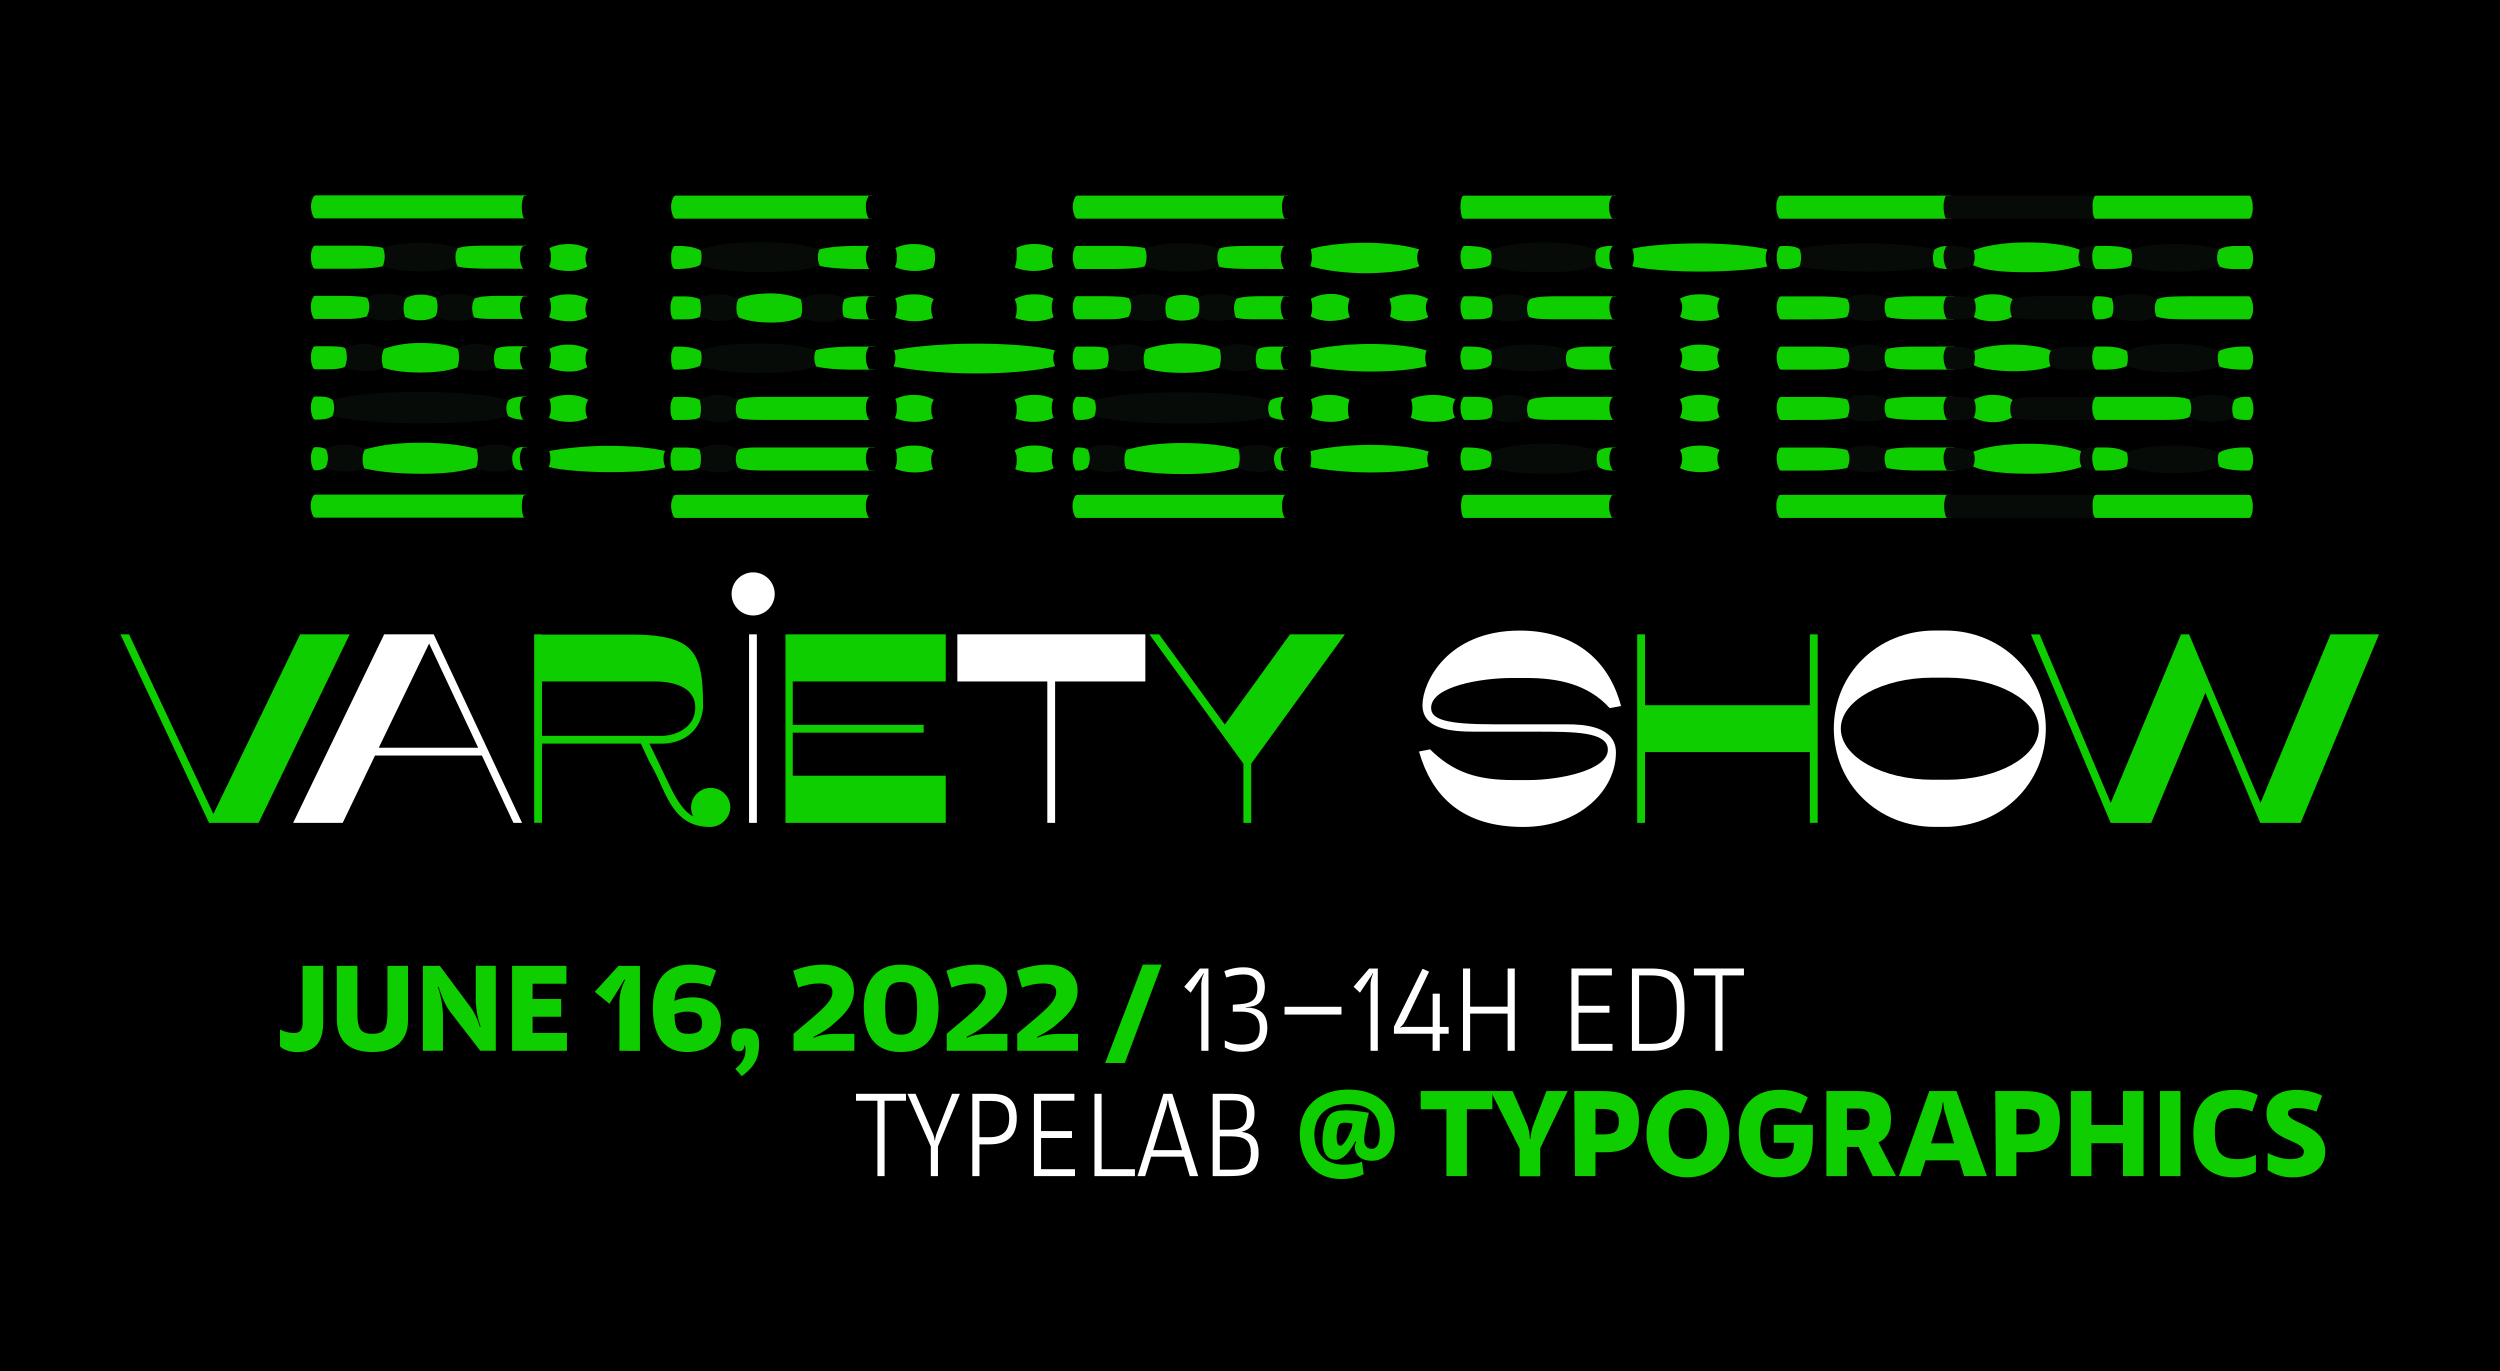 <svg id="Layer_1" data-name="Layer 1" xmlns="http://www.w3.org/2000/svg" viewBox="0 0 1400 768"><defs><style>.cls-1{fill:#070b07;}.cls-2{fill:#0fce00;}.cls-3{fill:#fff;}</style></defs><rect x="-4" width="1421" height="768"/><path class="cls-1" d="M277.87,264.05c3.58,0,8.07-.54,10.4-2a10.35,10.35,0,0,0,1.26-5.38,10.9,10.9,0,0,0-.9-5c-2.15-1.8-6.46-2.69-11.12-2.69-4.31,0-8.26.71-10.59,2.33a10.12,10.12,0,0,0-1.25,5.2,10.91,10.91,0,0,0,1.07,5.2C268.9,263.15,273.2,264.05,277.87,264.05Zm-84.15,0c3.77,0,8.08-.54,10.23-1.8a11,11,0,0,0,1.26-5.56,10.9,10.9,0,0,0-.9-5c-2-1.62-6.46-2.69-10.95-2.69s-9,1.07-10.76,2.69a9.73,9.73,0,0,0-1.26,4.84,10.8,10.8,0,0,0,1.08,5.2C184.39,263.15,188.88,264.05,193.72,264.05ZM234.81,237c26.19,0,43.77-1.62,49.87-4a13.3,13.3,0,0,0,.9-4.49,13,13,0,0,0-.72-4.48c-10-2.69-27.09-4.49-50.05-4.49-21.89,0-38.75,1.62-48.62,4.31a8.69,8.69,0,0,0-1.08,4.48,10.15,10.15,0,0,0,1.08,4.67C196.23,235.34,212.74,237,234.81,237Zm32.83-29.25c4.13,0,8.25-.9,10.05-2a12.26,12.26,0,0,0,.18-10.41c-1.8-1.61-6.28-2.69-10.95-2.69-4.3,0-8.79,1.08-10.58,2.69a9.51,9.51,0,0,0-1.26,5,10.72,10.72,0,0,0,1.08,5.38C258.49,206.81,263.15,207.71,267.64,207.71Zm-63.33,0c4.3,0,8.61-.72,10.4-1.79a11.06,11.06,0,0,0,1.26-5.56,10.94,10.94,0,0,0-.9-5c-2-1.61-6.46-2.69-11.12-2.69-4.31,0-8.61.9-10.59,2.33a10.25,10.25,0,0,0-1.25,5.21,11,11,0,0,0,1.07,5.2C195.16,206.81,199.64,207.71,204.31,207.71Zm50.77-28.17c4.31,0,8.61-.71,10.41-1.79a11.14,11.14,0,0,0,1.25-5.56,11,11,0,0,0-.89-5c-2-1.62-6.46-2.7-11.13-2.7-4.3,0-8.61.9-10.58,2.34A11.76,11.76,0,0,0,244,177C245.75,178.47,250.42,179.54,255.08,179.54Zm-38.57,0c4.3,0,8.61-.89,10.4-2a10.35,10.35,0,0,0,1.26-5.38,10.87,10.87,0,0,0-.9-5c-2-1.62-6.46-2.7-11.12-2.7-4.31,0-8.61.9-10.59,2.34a10.19,10.19,0,0,0-1.25,5.2,10.93,10.93,0,0,0,1.07,5.2C207.36,178.65,211.84,179.54,216.51,179.54Zm18.66-27.62c7.53,0,15.07-.54,21-2.7a10.65,10.65,0,0,0,1.07-5.2,11.93,11.93,0,0,0-.89-5c-5.56-2-13.1-3.05-21-3.05a72.13,72.13,0,0,0-21,2.87,10.64,10.64,0,0,0-1.08,5.2,12.52,12.52,0,0,0,.9,5C220.28,151.2,227.81,151.92,235.17,151.92Z"/><path class="cls-2" d="M293.65,289.88c1.26,0,1.44-.18,1.8-.72a9.27,9.27,0,0,0,1.43-5.56c0-1.43-.18-4.12-1.43-5.92-.36-.54-.54-.72-1.62-.72H177.22c-1.08,0-1.44.18-1.8.72a10.81,10.81,0,0,0-1.43,5.56,13,13,0,0,0,1.43,5.92c.36.54.72.72,1.62.72Zm.36-26.55c.9,0,1.08-.18,1.44-.72a13,13,0,0,0,1.43-5.92,10.56,10.56,0,0,0-1.25-5.56c-.36-.54-.54-.72-1.62-.72h-1.79a5.05,5.05,0,0,0-3.59,1.26,7.48,7.48,0,0,0-1.79,5,10.91,10.91,0,0,0,1.43,5.38,4.94,4.94,0,0,0,3.77,1.26Zm-117,0a8.71,8.71,0,0,0,5.38-1.62,12.27,12.27,0,0,0,1.26-5.2,12.45,12.45,0,0,0-1.08-4.84c-1.44-1.08-3.77-1.26-5.56-1.26h-.18c-.9,0-1.08.18-1.44.72a10.56,10.56,0,0,0-1.25,5.56,12.64,12.64,0,0,0,1.25,5.92,1.21,1.21,0,0,0,1.26.72Zm58.49,2c14.17,0,23-1.25,31.21-3.59a16,16,0,0,0,.9-5.38,17.75,17.75,0,0,0-.72-5c-8.07-2.15-18.48-3.41-31.57-3.41-12.56,0-22.07,1.26-31,3.77a11.56,11.56,0,0,0-1.26,5.2,14.52,14.52,0,0,0,.9,5.38C212.2,264.23,223,265.3,235.53,265.3ZM294,235c.9,0,1.08-.18,1.44-.72a13,13,0,0,0,1.43-5.92,10.58,10.58,0,0,0-1.25-5.56c-.36-.54-.54-.72-1.62-.72h-.71c-4.31,0-7.18,1.08-8.44,2a8,8,0,0,0-1.25,4.66,9.11,9.11,0,0,0,1.07,4.31c2,1.25,5.57,2,9,2Zm-116.25,0c3.94,0,6.28-.54,8.43-2a11.59,11.59,0,0,0,.9-4.85,10.13,10.13,0,0,0-.9-4.3c-2.33-1.44-4.31-1.8-7.72-1.8H177c-1.08,0-1.26.18-1.62.72a10.58,10.58,0,0,0-1.25,5.56,12.64,12.64,0,0,0,1.25,5.92c.36.54.54.72,1.44.72ZM294,206.81c.9,0,1.08-.17,1.44-.71a13.08,13.08,0,0,0,1.43-5.92,10.59,10.59,0,0,0-1.25-5.57c-.36-.53-.54-.71-1.62-.71h-7.35c-3.59,0-7.54.54-8.79,1.43a11.63,11.63,0,0,0-1.26,5.21,11.75,11.75,0,0,0,1.08,5.2c1.61,1.07,5.92,1.07,8.43,1.07Zm-110.87,0c5.2,0,8.61-.53,10-1.43a12.82,12.82,0,0,0,1.08-5.2,14.25,14.25,0,0,0-.9-5.21c-1.25-.71-5-1.07-9.15-1.07H177c-1.08,0-1.26.18-1.62.71a10.59,10.59,0,0,0-1.25,5.57,12.69,12.69,0,0,0,1.25,5.92c.36.54.54.71,1.44.71Zm52.21,1.8c9.5,0,16.14-1.08,20.81-2.87a18,18,0,0,0,.89-5.56,14.39,14.39,0,0,0-.71-4.85c-4.67-2.15-12.38-3.23-20.64-3.23a60.8,60.8,0,0,0-20.63,3.23,12.65,12.65,0,0,0-1.25,5.38,16.06,16.06,0,0,0,.89,5.21C219.2,207.53,226,208.61,235.35,208.61Zm58.66-30c.9,0,1.08-.18,1.44-.72a13,13,0,0,0,1.43-5.92,10.56,10.56,0,0,0-1.25-5.56c-.36-.54-.54-.72-1.62-.72H279.66c-4.31,0-10.76.18-13.81,1.44a10.22,10.22,0,0,0-1.44,5.2,15,15,0,0,0,1.08,5.38c1.79.54,4.48.9,11.3.9Zm-99.75,0c6.82,0,9.33-.9,11.12-1.44a11.1,11.1,0,0,0,1.44-5.56,9.11,9.11,0,0,0-1.26-4.84c-3.05-.9-9.86-1.08-14.17-1.08H177c-1.08,0-1.26.18-1.62.72a10.56,10.56,0,0,0-1.25,5.56,12.67,12.67,0,0,0,1.25,5.92c.36.54.54.72,1.44.72Zm41.27.72c3.58,0,6.81-.9,8.43-2.34a12,12,0,0,0,1.07-5,13.52,13.52,0,0,0-.89-5.2,19.55,19.55,0,0,0-8.44-1.8c-3.58,0-7,.9-8.43,2.16a10.87,10.87,0,0,0-1.25,5.38,14.91,14.91,0,0,0,.89,5A19.8,19.8,0,0,0,235.53,179.37ZM294,150.48c.9,0,1.08-.18,1.44-.72a13,13,0,0,0,1.43-5.92,10.56,10.56,0,0,0-1.25-5.56c-.36-.54-.54-.72-1.62-.72H273.56c-9.87,0-14.17.36-17.22,1.44a9.47,9.47,0,0,0-1.26,5,12.78,12.78,0,0,0,1.08,5.2c3,1.08,12.56,1.26,17.94,1.26Zm-98.31,0c10.4,0,15.78-.54,18.66-1.44a14.39,14.39,0,0,0,1.07-5.38,13.63,13.63,0,0,0-.9-4.84c-3.4-.9-9.5-1.26-17.4-1.26H177c-1.08,0-1.26.18-1.62.72a10.56,10.56,0,0,0-1.25,5.56,12.64,12.64,0,0,0,1.25,5.92c.36.54.54.72,1.44.72Zm97.95-28.17c1.26,0,1.44-.18,1.8-.71a9.32,9.32,0,0,0,1.43-5.57c0-1.43-.18-4.12-1.43-5.92-.36-.54-.54-.71-1.62-.71H177.4c-1.08,0-1.44.17-1.8.71a10.81,10.81,0,0,0-1.43,5.56,13.09,13.09,0,0,0,1.43,5.93c.36.53.72.71,1.62.71Z"/><path class="cls-2" d="M340.84,264.39c12.2,0,24.4-.53,31.75-2.69a15,15,0,0,0,.72-4.84,8.85,8.85,0,0,0-.9-4.31c-8.25-2-20.45-2.87-32.29-2.87-13.1,0-27.81,1.8-32.65,3a8.59,8.59,0,0,0-.9,4.13,12.68,12.68,0,0,0,.72,4.66C312.13,263,326.67,264.39,340.84,264.39Zm-22.25-28.16A23.36,23.36,0,0,0,329,234.07a11.85,11.85,0,0,0,1.07-5.2,16.42,16.42,0,0,0-.71-5,22.59,22.59,0,0,0-11.13-2.69,23,23,0,0,0-10.58,2.33,14.16,14.16,0,0,0-.18,10.4C310,235.33,314.64,236.23,318.59,236.23Zm0-28.17A19.51,19.51,0,0,0,329,205.55a11.39,11.39,0,0,0,1.07-4.85,16.47,16.47,0,0,0-.71-5A22.7,22.7,0,0,0,318.23,193a23.15,23.15,0,0,0-10.58,2.33,14.18,14.18,0,0,0-.18,10.41C310,207.16,314.64,208.06,318.59,208.06Zm0-28.17A19.42,19.42,0,0,0,329,177.38a11.38,11.38,0,0,0,1.07-4.84,16.49,16.49,0,0,0-.71-5,22.7,22.7,0,0,0-11.13-2.69,23.15,23.15,0,0,0-10.58,2.33,14.18,14.18,0,0,0-.18,10.41C310,179,314.64,179.89,318.59,179.89Zm-.18-28.16A20.51,20.51,0,0,0,329,149.21a11.34,11.34,0,0,0,1.07-4.84,16.42,16.42,0,0,0-.71-5,21.86,21.86,0,0,0-10.95-2.69c-4.12,0-8.25.89-10.76,2.33a14.16,14.16,0,0,0-.18,10.4C309.8,150.83,314.11,151.73,318.41,151.73Z"/><path d="M378.87,290.05c.9,0,.9-.18,1.26-.72a12.26,12.26,0,0,0,1.08-5.56,14.8,14.8,0,0,0-1.08-5.92c-.36-.54-.36-.72-1.08-.72h-84.5c-.9,0-1.08.18-1.43.72a15,15,0,0,0-.9,5.56,18.2,18.2,0,0,0,.9,5.92,1.18,1.18,0,0,0,1.25.72Zm-.18-26.55a1.21,1.21,0,0,0,1.26-.72,12.57,12.57,0,0,0,1.26-5.92A10.47,10.47,0,0,0,380,251.3c-.36-.54-.54-.72-1.44-.72h-.35c-1.8,0-4.13.18-5.75,2a8.54,8.54,0,0,0-.89,4.31,11.32,11.32,0,0,0,1.07,4.84,8.62,8.62,0,0,0,5.57,1.8Zm-78.4,0c3,0,5.56-.36,7-2a11,11,0,0,0,.9-4.48,9.79,9.79,0,0,0-.72-4.31c-1.8-1.79-4.13-2.15-7.18-2.15H294c-1.07,0-1.25.18-1.61.72a10.47,10.47,0,0,0-1.26,5.56,12.94,12.94,0,0,0,1.44,5.92c.36.54.54.72,1.43.72Zm78-28.35c.89,0,1.07-.18,1.43-.72a12.91,12.91,0,0,0,1.44-5.92A10.49,10.49,0,0,0,380,223c-.36-.54-.54-.72-1.61-.72h-33c-5.38,0-13.45.18-16,1.62a8.91,8.91,0,0,0-1.44,5.2,10.37,10.37,0,0,0,1.08,5c2.33,1.08,9.51,1.08,16.68,1.08Zm-79.66,0c3.59,0,7.17-.18,8.79-1.26a13.43,13.43,0,0,0,1.07-5.38,11.84,11.84,0,0,0-.89-5c-1.8-1.08-5.74-1.26-8.61-1.26h-5c-1.07,0-1.25.18-1.61.72a10.49,10.49,0,0,0-1.26,5.56,12.91,12.91,0,0,0,1.44,5.92c.36.54.54.72,1.43.72ZM378.34,207c.89,0,1.07-.18,1.43-.71a13,13,0,0,0,1.44-5.92,10.51,10.51,0,0,0-1.26-5.57c-.36-.53-.54-.71-1.61-.71h-33c-5.38,0-13.45.18-16,1.61-.9.9-1.44,2.87-1.44,5a9.22,9.22,0,0,0,1.08,4.85c2.33,1.43,9.51,1.43,16.68,1.43Zm-79.66,0c3.59,0,7.17-.18,8.79-1.25a13.49,13.49,0,0,0,1.07-5.38,11.89,11.89,0,0,0-.89-5c-1.8-1.07-5.74-1.25-8.61-1.25h-5c-1.07,0-1.25.18-1.61.71a10.51,10.51,0,0,0-1.26,5.57,13,13,0,0,0,1.44,5.92c.36.53.54.71,1.43.71Zm79.66-28.16c.89,0,1.07-.18,1.43-.72a13,13,0,0,0,1.44-5.92,10.45,10.45,0,0,0-1.26-5.56c-.36-.54-.54-.72-1.61-.72h-33c-5.38,0-13.45.18-16,1.61a10,10,0,0,0-1.44,5.39,7.87,7.87,0,0,0,1.08,4.48c2.51,1.26,9.51,1.44,16.68,1.44Zm-79.66,0c3.59,0,7.17-.18,8.79-1.26a13.46,13.46,0,0,0,1.07-5.38,11.89,11.89,0,0,0-.89-5c-1.8-1.07-5.74-1.25-8.61-1.25h-5c-1.07,0-1.25.18-1.61.72a10.45,10.45,0,0,0-1.26,5.56,13,13,0,0,0,1.44,5.92c.36.54.54.72,1.43.72Zm79.66-28.17c.89,0,1.07-.18,1.43-.72a12.91,12.91,0,0,0,1.44-5.92,10.47,10.47,0,0,0-1.26-5.56c-.36-.54-.54-.72-1.61-.72h-33c-5.38,0-13.45.18-16,1.62a8.91,8.91,0,0,0-1.44,5.2,9.88,9.88,0,0,0,1.08,4.66c2.33,1.44,9.51,1.44,16.68,1.44Zm-79.66,0c3.59,0,7.17-.18,8.79-1.26a13.43,13.43,0,0,0,1.07-5.38,11.84,11.84,0,0,0-.89-5c-1.8-1.08-5.74-1.26-8.61-1.26h-5c-1.07,0-1.25.18-1.61.72a10.47,10.47,0,0,0-1.26,5.56,12.91,12.91,0,0,0,1.44,5.92c.36.54.54.72,1.43.72Zm80.19-28.17c.9,0,.9-.18,1.26-.72a12.24,12.24,0,0,0,1.08-5.56,14.83,14.83,0,0,0-1.08-5.92c-.36-.54-.36-.72-1.08-.72h-84.5c-.9,0-1.08.18-1.43.72a15,15,0,0,0-.9,5.56,18.2,18.2,0,0,0,.9,5.92,1.18,1.18,0,0,0,1.25.72Z"/><path class="cls-1" d="M402.73,264.57c3.95,0,8.08-.89,10.77-2.51a13.87,13.87,0,0,0,.89-5.38,11.18,11.18,0,0,0-.89-4.84c-2.34-1.8-6.82-2.87-11.13-2.87a18.45,18.45,0,0,0-10.58,2.87,15.66,15.66,0,0,0-1.08,5.2,9.64,9.64,0,0,0,1.08,4.84C393.58,263.5,398.79,264.57,402.73,264.57Zm0-28.16a26.23,26.23,0,0,0,10.77-2.34,13.87,13.87,0,0,0,.89-5.38,11.18,11.18,0,0,0-.89-4.84,27.34,27.34,0,0,0-11.13-2.69,20.93,20.93,0,0,0-10.58,2.69,15.71,15.71,0,0,0-1.08,5.2,9.64,9.64,0,0,0,1.08,4.84C394.12,235.33,398.79,236.41,402.73,236.41Zm21.89-27.63c14.35,0,22.79-.72,32.47-3.59.54-.72.72-2.51.72-4.67a9.86,9.86,0,0,0-.9-4.48c-8.43-2.69-18.48-3.59-32.65-3.59-13.45,0-24.4.9-32.11,4a10.48,10.48,0,0,0-.9,4.48,7.71,7.71,0,0,0,.72,4C400.22,207.52,410.27,208.78,424.62,208.78Zm-22.07-29.07a32.48,32.48,0,0,0,11.13-2,17.42,17.42,0,0,0,.89-5.56,13.69,13.69,0,0,0-1.07-4.85,23.53,23.53,0,0,0-10.95-2.51c-4.3,0-8.43,1.08-10.76,2.69a14.4,14.4,0,0,0-.72,4.85,15.13,15.13,0,0,0,.72,5.2A25.55,25.55,0,0,0,402.55,179.71Zm58.31.54a23.29,23.29,0,0,0,11.66-2.87,10.69,10.69,0,0,0,1.08-4.84,16.2,16.2,0,0,0-.72-5,22.87,22.87,0,0,0-11.84-3,27.7,27.7,0,0,0-12.56,3,12.85,12.85,0,0,0-1.07,4.85,12,12,0,0,0,1.07,5C451.17,179,456,180.25,460.86,180.25Zm-35.52-28c15.79,0,24.22-.53,33.73-3.4.53-.72.71-2.52.71-4.67a9.84,9.84,0,0,0-.89-4.48c-9-2.88-18.3-4-33.37-4-16.15,0-25.48,1.25-33.37,4.3a10.52,10.52,0,0,0-.9,4.49,7.71,7.71,0,0,0,.72,3.95C400.4,151.19,410.45,152.26,425.34,152.26Z"/><path class="cls-2" d="M487.77,290.05c1.08,0,1.26-.18,1.62-.72a10.56,10.56,0,0,0,1.25-5.56,12.67,12.67,0,0,0-1.25-5.92c-.36-.54-.54-.72-1.44-.72H378.87c-1.08,0-1.25.18-1.61.72a10.7,10.7,0,0,0-1.44,5.56,12.91,12.91,0,0,0,1.44,5.92c.36.54.53.72,1.43.72ZM382.1,263.5c3,0,6.64,0,9.69-1.62a15.41,15.41,0,0,0,.72-5,16.87,16.87,0,0,0-.72-5c-1.8-1.08-5.92-1.26-8.79-1.26h-5c-.89,0-.89.18-1.25.72a10.47,10.47,0,0,0-1.26,5.56c0,1.43,0,4.13,1.08,5.92.36.54.54.72,1.43.72Zm106.75,0c.9,0,1.08-.18,1.43-.72a12.94,12.94,0,0,0,1.44-5.92,10.47,10.47,0,0,0-1.26-5.56c-.36-.54-.53-.72-1.61-.72H428.39c-5.38,0-11.66-.18-14.89,1.26a9.93,9.93,0,0,0-1.44,5.38,8.54,8.54,0,0,0,1.44,4.84c3.94,1.44,10.22,1.44,16.5,1.44Zm0-28.35c.9,0,1.08-.18,1.43-.72a12.91,12.91,0,0,0,1.44-5.92,10.49,10.49,0,0,0-1.26-5.56c-.36-.54-.53-.72-1.61-.72H429.46c-5.38,0-12.73.18-16,1.62a10,10,0,0,0-1.44,5.38,8.54,8.54,0,0,0,1.44,4.84c3.05,1.08,10.22,1.08,16.5,1.08Zm-106.75,0c3,0,7.18,0,9.69-1.26a15.41,15.41,0,0,0,.72-5,16.92,16.92,0,0,0-.72-5c-1.8-1.08-5.92-1.62-8.79-1.62h-5c-.89,0-.89.18-1.25.72a10.49,10.49,0,0,0-1.26,5.56c0,1.44,0,4.13,1.08,5.92.36.54.54.72,1.43.72ZM489.21,207c.89,0,.89-.18,1.25-.71a10.51,10.51,0,0,0,1.26-5.57c0-1.43,0-4.12-1.08-5.92-.36-.53-.54-.71-1.43-.71H478.08c-10.22,0-17.22.89-21.17,2a10.38,10.38,0,0,0-.89,4.31,12,12,0,0,0,1.07,4.84c4.13,1.08,11.84,1.79,21.89,1.79Zm-110.52,0c6.46,0,10.77-.89,13.28-2.15a10.73,10.73,0,0,0,.89-4.66,7,7,0,0,0-.71-3.77c-3-1.44-6.64-2.33-13.1-2.33h-.72c-.89,0-.89.18-1.25.71a10.51,10.51,0,0,0-1.26,5.57c0,1.43,0,4.12,1.08,5.92.36.53.54.71,1.43.71Zm110.52-28.16c.89,0,.89-.18,1.25-.72a14.63,14.63,0,0,0,.18-11.48c-.36-.54-.54-.72-1.43-.72h-5.56c-3.77,0-8.26.36-10.77,1.61a12,12,0,0,0-1.08,5,14.34,14.34,0,0,0,.72,4.84c2.33,1.26,7,1.44,10.41,1.44Zm-107.11,0c3,0,6.46,0,9.69-1.26a15.41,15.41,0,0,0,.72-5,17,17,0,0,0-.72-5c-1.8-1.07-5.92-1.61-8.79-1.61h-5c-.89,0-.89.18-1.25.72a10.45,10.45,0,0,0-1.26,5.56c0,1.43,0,4.12,1.08,5.92.36.54.54.72,1.43.72Zm49.34,1.79c6.82,0,12.92-.9,17-3.23a11,11,0,0,0,.72-4.66,15.87,15.87,0,0,0-.72-5.21,45.35,45.35,0,0,0-17-3.23c-7.54,0-14.35,1.26-17.94,3.05a11.45,11.45,0,0,0-1.08,5,10.35,10.35,0,0,0,1.26,5.38C416.73,179.18,423,180.61,431.44,180.61Zm57.77-30c.89,0,.89-.18,1.25-.72a10.47,10.47,0,0,0,1.26-5.56,10.43,10.43,0,0,0-1.08-5.92c-.36-.54-.54-.72-1.43-.72h-9.15c-10.23,0-17.23.9-21.17,2a10.24,10.24,0,0,0-.9,4.3,11.84,11.84,0,0,0,1.08,4.85c4.12,1.07,11.84,1.79,21.88,1.79Zm-110.52,0c6.46,0,10.77-.9,13.28-2.15a10.75,10.75,0,0,0,.89-4.67,7,7,0,0,0-.71-3.77c-3-1.43-6.64-2.33-13.1-2.33h-.72c-.89,0-.89.18-1.25.72a10.47,10.47,0,0,0-1.26,5.56c0,1.44,0,4.13,1.08,5.92.36.54.54.72,1.43.72Zm108.9-28.17c1.08,0,1.26-.18,1.62-.72a9.27,9.27,0,0,0,1.43-5.56c0-1.43-.18-4.12-1.43-5.92-.36-.54-.54-.72-1.44-.72H378.87c-1.08,0-1.25.18-1.61.72a10.72,10.72,0,0,0-1.44,5.56,12.91,12.91,0,0,0,1.44,5.92c.36.54.53.72,1.43.72Z"/><path class="cls-2" d="M578.91,264.57c4,0,8.61-.89,11.12-2.33a14.16,14.16,0,0,0-.18-10.4,23,23,0,0,0-10.58-2.34,22.72,22.72,0,0,0-11.13,2.69,16.49,16.49,0,0,0-.71,5,15.49,15.49,0,0,0,1.07,5.56A29.93,29.93,0,0,0,578.91,264.57Zm-66.74,0a29.87,29.87,0,0,0,10.4-1.79,15.26,15.26,0,0,0,1.08-5.56,16.2,16.2,0,0,0-.72-5,22.65,22.65,0,0,0-11.12-2.69,23.06,23.06,0,0,0-10.59,2.34,15.92,15.92,0,0,0-1.07,5.2,15.73,15.73,0,0,0,.9,5.2C503.56,263.68,508.22,264.57,512.17,264.57Zm66.74-28.34c4,0,8.61-.9,11.12-2.34a14.16,14.16,0,0,0-.18-10.4,23,23,0,0,0-10.58-2.33,22.62,22.62,0,0,0-11.13,2.69,16.42,16.42,0,0,0-.71,5,15.44,15.44,0,0,0,1.07,5.56A29.92,29.92,0,0,0,578.91,236.23Zm-66.74,0a29.87,29.87,0,0,0,10.4-1.8,15.21,15.21,0,0,0,1.08-5.56,16.14,16.14,0,0,0-.72-5,22.55,22.55,0,0,0-11.12-2.69,23.07,23.07,0,0,0-10.59,2.33,16,16,0,0,0-1.07,5.2,15.69,15.69,0,0,0,.9,5.2C503.56,235.33,508.22,236.23,512.17,236.23Zm34.27-27.09c18.12,0,35.52-1.62,44.49-4.13a11.42,11.42,0,0,0,.72-4.31,10.43,10.43,0,0,0-.9-4.48c-8.61-2.33-25.83-3.77-44-3.77-17.22,0-35.34,1.44-46.28,3.77a9,9,0,0,0-.9,4.3,12.73,12.73,0,0,0,.72,4.67C511.81,207.52,529.75,209.14,546.44,209.14Zm32.47-29.25c4,0,8.61-.89,11.12-2.33a14.18,14.18,0,0,0-.18-10.41,23.15,23.15,0,0,0-10.58-2.33,22.72,22.72,0,0,0-11.13,2.69,16.49,16.49,0,0,0-.71,5,15.49,15.49,0,0,0,1.07,5.56A29.93,29.93,0,0,0,578.91,179.89Zm-66.74,0a29.87,29.87,0,0,0,10.4-1.79,15.26,15.26,0,0,0,1.08-5.56,16.2,16.2,0,0,0-.72-5,22.65,22.65,0,0,0-11.12-2.69,23.19,23.19,0,0,0-10.59,2.33,16,16,0,0,0-1.07,5.21,15.73,15.73,0,0,0,.9,5.2C503.56,179,508.22,179.89,512.17,179.89Zm66.74-28.16c4,0,8.61-.9,11.12-2.34a14.16,14.16,0,0,0-.18-10.4,23,23,0,0,0-10.58-2.33,22.62,22.62,0,0,0-11.13,2.69,16.42,16.42,0,0,0-.71,5,15.44,15.44,0,0,0,1.07,5.56A29.92,29.92,0,0,0,578.91,151.73Zm-66.74,0a29.87,29.87,0,0,0,10.4-1.8,15.21,15.21,0,0,0,1.08-5.56,16.14,16.14,0,0,0-.72-5,22.55,22.55,0,0,0-11.12-2.69A23.07,23.07,0,0,0,501.22,139a16,16,0,0,0-1.07,5.2,15.73,15.73,0,0,0,.9,5.2C503.56,150.83,508.22,151.73,512.17,151.73Z"/><path d="M602.77,290.05c1.08,0,1.26-.18,1.62-.72a10.56,10.56,0,0,0,1.25-5.56,12.67,12.67,0,0,0-1.25-5.92c-.36-.54-.54-.72-1.44-.72H487.77c-1.08,0-1.26.18-1.62.72a10.56,10.56,0,0,0-1.25,5.56,12.64,12.64,0,0,0,1.25,5.92c.36.54.54.72,1.44.72Zm.72-26.55c.9,0,1.07-.18,1.43-.72a12.94,12.94,0,0,0,1.44-5.92,10.47,10.47,0,0,0-1.26-5.56c-.36-.54-.54-.72-1.61-.72h-5c-2.87,0-6.81.18-8.61,1.26a12,12,0,0,0-.89,5,13.64,13.64,0,0,0,1.07,5.38c1.62,1.08,5.21,1.26,8.79,1.26Zm-111.06,0c3.59,0,7.18-.18,8.79-1.26a13.5,13.5,0,0,0,1.08-5.38,11.82,11.82,0,0,0-.9-5c-1.79-1.08-5.74-1.26-8.61-1.26h-5c-1.08,0-1.26.18-1.62.72a10.56,10.56,0,0,0-1.25,5.56,13,13,0,0,0,1.43,5.92c.36.54.54.72,1.44.72Zm53.65,2.33c9.33,0,18.48-1.61,22.42-3.05a14.1,14.1,0,0,0,.9-5.38,9.73,9.73,0,0,0-1.26-5.21c-3.22-1.61-12.55-3.05-22.42-3.05-8.79,0-18.12,1.44-22.79,3.05a9,9,0,0,0-1.43,5.39,12.37,12.37,0,0,0,1.07,5.2C526.7,264.39,536.39,265.83,546.08,265.83Zm57.41-30.68c.9,0,1.07-.18,1.43-.72a12.91,12.91,0,0,0,1.44-5.92A10.49,10.49,0,0,0,605.1,223c-.36-.54-.54-.72-1.61-.72h-5c-2.87,0-6.81.18-8.61,1.26a12,12,0,0,0-.89,5,13.61,13.61,0,0,0,1.07,5.38c1.62,1.08,5.21,1.26,8.79,1.26Zm-111.06,0c3.59,0,7.18-.18,8.79-1.26a13.47,13.47,0,0,0,1.08-5.38,11.85,11.85,0,0,0-.9-5c-1.79-1.08-5.74-1.26-8.61-1.26h-5c-1.08,0-1.26.18-1.62.72a10.58,10.58,0,0,0-1.25,5.56,13,13,0,0,0,1.43,5.92c.36.54.54.72,1.44.72Zm53.65,2.33c9.33,0,18.48-1.61,22.42-3a14.1,14.1,0,0,0,.9-5.38,9.7,9.7,0,0,0-1.26-5.2c-3.22-1.62-12.55-3-22.42-3-8.79,0-18.12,1.43-22.79,3a9,9,0,0,0-1.43,5.38,12.37,12.37,0,0,0,1.07,5.2C526.7,236.05,536.39,237.48,546.08,237.48ZM603.49,207c.9,0,1.07-.18,1.43-.71a13,13,0,0,0,1.44-5.92,10.51,10.51,0,0,0-1.26-5.57c-.36-.53-.54-.71-1.61-.71H601c-4.13,0-8.08.71-10.23,2.15a8,8,0,0,0-.9,4.3,8.28,8.28,0,0,0,1.08,4.49c2,1.26,5.92,2,10.05,2Zm-113.21,0c4.13,0,8.07-.71,10.05-1.79a9.37,9.37,0,0,0,1.07-4.67,8.13,8.13,0,0,0-.89-4.3c-2.16-1.44-6.1-2.15-10.23-2.15h-2.51c-1.08,0-1.26.18-1.62.71a10.59,10.59,0,0,0-1.25,5.57,13.08,13.08,0,0,0,1.43,5.92c.36.53.54.71,1.44.71Zm113.21-28.16c.9,0,1.07-.18,1.43-.72a13,13,0,0,0,1.44-5.92,10.45,10.45,0,0,0-1.26-5.56c-.36-.54-.54-.72-1.61-.72h-5c-2.87,0-6.81.18-8.61,1.25a12,12,0,0,0-.89,5,13.64,13.64,0,0,0,1.07,5.38c1.62,1.08,5.21,1.26,8.79,1.26Zm-111.06,0c3.59,0,7.18-.18,8.79-1.26a13.5,13.5,0,0,0,1.08-5.38,11.89,11.89,0,0,0-.9-5c-1.79-1.07-5.74-1.25-8.61-1.25h-5c-1.08,0-1.26.18-1.62.72a10.54,10.54,0,0,0-1.25,5.56,13.08,13.08,0,0,0,1.43,5.92c.36.54.54.72,1.44.72Zm53.65,2.33c9.33,0,18.48-1.62,22.42-3.05a14.1,14.1,0,0,0,.9-5.38,9.73,9.73,0,0,0-1.26-5.21c-4.12-2.15-11.84-3.23-22.42-3.23-9.15,0-17.05,1.08-22.79,3.23a9,9,0,0,0-1.43,5.39,12.4,12.4,0,0,0,1.07,5.2C526.7,179.71,536.39,181.15,546.08,181.15Zm57.41-30.5c.9,0,1.07-.18,1.43-.72a12.91,12.91,0,0,0,1.44-5.92,10.47,10.47,0,0,0-1.26-5.56c-.36-.54-.54-.72-1.61-.72h-5c-2.87,0-6.81.18-8.61,1.26a12,12,0,0,0-.89,5,13.61,13.61,0,0,0,1.07,5.38c1.62,1.08,5.21,1.26,8.79,1.26Zm-111.06,0c3.59,0,7.18-.18,8.79-1.26A13.47,13.47,0,0,0,502.3,144a11.85,11.85,0,0,0-.9-5c-1.79-1.08-5.74-1.26-8.61-1.26h-5c-1.08,0-1.26.18-1.62.72A10.56,10.56,0,0,0,484.9,144a13,13,0,0,0,1.43,5.92c.36.54.54.72,1.44.72ZM547.27,153c8.85,0,17.53-2.07,21.28-3.91a24.11,24.11,0,0,0,.85-6.91,16.15,16.15,0,0,0-1.19-6.68c-4.6-2.53-12.6-4.14-20.77-4.14-8.85,0-17.54,1.61-22.13,4.14a14.75,14.75,0,0,0-1.36,6.91,20.67,20.67,0,0,0,1,6.68C528.88,151.14,538.08,153,547.27,153Zm56.22-30.5c1.07,0,1.25-.18,1.61-.72a10.45,10.45,0,0,0,1.26-5.56,12.59,12.59,0,0,0-1.26-5.92c-.36-.54-.54-.72-1.43-.72H487.77c-1.08,0-1.26.18-1.62.72a10.58,10.58,0,0,0-1.25,5.56,12.64,12.64,0,0,0,1.25,5.92c.36.54.54.72,1.44.72Z"/><path class="cls-1" d="M704.49,264.22c3.59,0,8.08-.54,10.41-2a10.35,10.35,0,0,0,1.25-5.38,10.9,10.9,0,0,0-.89-5c-2.16-1.8-6.46-2.7-11.13-2.7-4.3,0-8.25.72-10.58,2.34a10.12,10.12,0,0,0-1.26,5.2,10.83,10.83,0,0,0,1.08,5.2C695.52,263.32,699.83,264.22,704.49,264.22Zm-84.14,0c3.77,0,8.07-.54,10.23-1.8a13.7,13.7,0,0,0,.36-10.58c-2-1.62-6.46-2.7-11-2.7s-9,1.08-10.76,2.7a9.7,9.7,0,0,0-1.26,4.84,10.83,10.83,0,0,0,1.08,5.2C611,263.32,615.51,264.22,620.35,264.22Zm41.09-27.1c26.19,0,43.77-1.61,49.87-3.94a13.3,13.3,0,0,0,.9-4.49,13,13,0,0,0-.72-4.48c-10-2.69-27.09-4.49-50-4.49-21.89,0-38.76,1.62-48.62,4.31a8.69,8.69,0,0,0-1.08,4.48,10.15,10.15,0,0,0,1.08,4.67C622.86,235.51,639.37,237.12,661.44,237.12Zm32.83-29.24c4.12,0,8.25-.9,10-2a10.16,10.16,0,0,0,1.26-5.21,10,10,0,0,0-1.08-5.2c-1.79-1.61-6.28-2.69-10.94-2.69-4.31,0-8.79,1.08-10.59,2.69a9.58,9.58,0,0,0-1.25,5,10.84,10.84,0,0,0,1.07,5.39A31.73,31.73,0,0,0,694.27,207.88Zm-63.33,0c4.3,0,8.61-.72,10.4-1.79a11.07,11.07,0,0,0,1.26-5.57,10.92,10.92,0,0,0-.9-5c-2-1.61-6.46-2.69-11.12-2.69-4.31,0-8.61.9-10.59,2.33a10.15,10.15,0,0,0-1.25,5.21,11,11,0,0,0,1.07,5.2C621.79,207,626.27,207.88,630.94,207.88Zm50.77-28.17c4.3,0,8.61-.71,10.4-1.79a11.06,11.06,0,0,0,1.26-5.56,10.94,10.94,0,0,0-.9-5c-2-1.61-6.46-2.69-11.12-2.69-4.31,0-8.61.9-10.59,2.34a11.85,11.85,0,0,0-.18,10.22C672.38,178.64,677,179.71,681.71,179.71Zm-38.57,0c4.3,0,8.61-.89,10.4-2a10.38,10.38,0,0,0,1.26-5.38,10.94,10.94,0,0,0-.9-5c-2-1.61-6.46-2.69-11.12-2.69-4.31,0-8.62.9-10.59,2.34a10.09,10.09,0,0,0-1.25,5.2,10.82,10.82,0,0,0,1.07,5.2C634,178.82,638.47,179.71,643.14,179.71Zm18.65-27.63c7.54,0,15.07-.53,21-2.69a10.64,10.64,0,0,0,1.08-5.2,11.9,11.9,0,0,0-.9-5c-5.56-2-13.09-3-21-3A72.18,72.18,0,0,0,641,139a10.65,10.65,0,0,0-1.07,5.2,12.54,12.54,0,0,0,.89,5C646.9,151.37,654.44,152.08,661.79,152.08Z"/><path class="cls-2" d="M720.28,290.05c1.26,0,1.44-.18,1.8-.72a9.29,9.29,0,0,0,1.43-5.56c0-1.43-.18-4.13-1.43-5.92-.36-.54-.54-.72-1.62-.72H603.84c-1.07,0-1.43.18-1.79.72a10.69,10.69,0,0,0-1.43,5.56,12.89,12.89,0,0,0,1.43,5.92c.36.54.72.72,1.62.72Zm.36-26.55c.9,0,1.08-.18,1.44-.72a13,13,0,0,0,1.43-5.92,10.47,10.47,0,0,0-1.26-5.56c-.35-.54-.53-.72-1.61-.72h-1.79a5.05,5.05,0,0,0-3.59,1.26,7.48,7.48,0,0,0-1.8,5,10.92,10.92,0,0,0,1.44,5.38,4.92,4.92,0,0,0,3.77,1.26Zm-117,0a8.71,8.71,0,0,0,5.38-1.62,12.3,12.3,0,0,0,1.25-5.2,12.57,12.57,0,0,0-1.07-4.84c-1.44-1.08-3.77-1.26-5.56-1.26h-.18c-.9,0-1.08.18-1.44.72a10.47,10.47,0,0,0-1.26,5.56,12.57,12.57,0,0,0,1.26,5.92,1.21,1.21,0,0,0,1.26.72Zm58.48,2c14.18,0,23-1.25,31.22-3.59a16,16,0,0,0,.9-5.38,17.75,17.75,0,0,0-.72-5c-8.07-2.16-18.48-3.41-31.58-3.41-12.56,0-22.06,1.25-31,3.77a11.56,11.56,0,0,0-1.26,5.2,14.52,14.52,0,0,0,.9,5.38C638.83,264.39,649.59,265.47,662.15,265.47Zm58.49-30.32c.9,0,1.08-.18,1.44-.72a13,13,0,0,0,1.43-5.92,10.49,10.49,0,0,0-1.26-5.56c-.35-.54-.53-.72-1.61-.72h-.72c-4.3,0-7.17,1.08-8.43,2a8,8,0,0,0-1.26,4.66,9,9,0,0,0,1.08,4.31c2,1.25,5.56,2,9,2Zm-116.26,0c4,0,6.28-.54,8.44-2a11.73,11.73,0,0,0,.89-4.85,10.29,10.29,0,0,0-.89-4.3c-2.34-1.44-4.31-1.8-7.72-1.8h-1.43c-1.08,0-1.26.18-1.62.72a10.49,10.49,0,0,0-1.26,5.56,12.54,12.54,0,0,0,1.26,5.92c.36.54.54.72,1.44.72ZM720.64,207c.9,0,1.08-.18,1.44-.71a13.08,13.08,0,0,0,1.43-5.92,10.51,10.51,0,0,0-1.26-5.57c-.35-.53-.53-.71-1.61-.71h-7.36c-3.58,0-7.53.53-8.79,1.43a11.73,11.73,0,0,0-1.25,5.2,11.88,11.88,0,0,0,1.07,5.21c1.62,1.07,5.92,1.07,8.44,1.07Zm-110.87,0c5.2,0,8.61-.53,10-1.43a12.85,12.85,0,0,0,1.08-5.2,14.25,14.25,0,0,0-.9-5.21c-1.25-.72-5-1.07-9.15-1.07h-7.17c-1.08,0-1.26.18-1.62.71a10.51,10.51,0,0,0-1.26,5.57,12.59,12.59,0,0,0,1.26,5.92c.36.53.54.71,1.44.71Zm52.2,1.8c9.51,0,16.15-1.08,20.81-2.87a18,18,0,0,0,.9-5.56,14.4,14.4,0,0,0-.72-4.85c-4.66-2.15-12.38-3.23-20.63-3.23a60.76,60.76,0,0,0-20.63,3.23,12.51,12.51,0,0,0-1.26,5.38,15.79,15.79,0,0,0,.9,5.21C645.83,207.7,652.64,208.78,662,208.78Zm58.67-30c.9,0,1.08-.18,1.44-.72a13.08,13.08,0,0,0,1.43-5.92,10.45,10.45,0,0,0-1.26-5.56c-.35-.54-.53-.72-1.61-.72H706.29c-4.31,0-10.77.18-13.82,1.43a10.38,10.38,0,0,0-1.43,5.21,15.26,15.26,0,0,0,1.07,5.38c1.8.54,4.49.9,11.31.9Zm-99.75,0c6.82,0,9.33-.9,11.12-1.44a11.1,11.1,0,0,0,1.44-5.56,9.11,9.11,0,0,0-1.26-4.84c-3.05-.9-9.87-1.08-14.17-1.08H603.67c-1.08,0-1.26.18-1.62.72a10.45,10.45,0,0,0-1.26,5.56,12.59,12.59,0,0,0,1.26,5.92c.36.54.54.72,1.44.72Zm41.26.71c3.59,0,6.82-.89,8.43-2.33a12,12,0,0,0,1.08-5,13.46,13.46,0,0,0-.9-5.2,19.47,19.47,0,0,0-8.43-1.8c-3.59,0-7,.9-8.43,2.15a10.83,10.83,0,0,0-1.26,5.39,14.71,14.71,0,0,0,.9,5A19.72,19.72,0,0,0,662.15,179.53Zm58.49-28.88c.9,0,1.08-.18,1.44-.72a13,13,0,0,0,1.43-5.92,10.47,10.47,0,0,0-1.26-5.56c-.35-.54-.53-.72-1.61-.72H700.19c-9.87,0-14.18.36-17.23,1.44a9.56,9.56,0,0,0-1.25,5,12.94,12.94,0,0,0,1.07,5.2c3.05,1.08,12.56,1.26,18,1.26Zm-98.32,0c10.41,0,15.79-.54,18.66-1.44a14.18,14.18,0,0,0,1.08-5.38,13.63,13.63,0,0,0-.9-4.84c-3.41-.9-9.51-1.26-17.4-1.26H603.67c-1.08,0-1.26.18-1.62.72a10.47,10.47,0,0,0-1.26,5.56,12.54,12.54,0,0,0,1.26,5.92c.36.54.54.72,1.44.72Zm98-28.17c1.26,0,1.44-.18,1.8-.72a9.27,9.27,0,0,0,1.43-5.56c0-1.43-.18-4.12-1.43-5.92-.36-.54-.54-.72-1.62-.72H604c-1.07,0-1.43.18-1.79.72a10.72,10.72,0,0,0-1.44,5.56,12.91,12.91,0,0,0,1.44,5.92c.36.54.72.72,1.61.72Z"/><path class="cls-2" d="M767.47,264.57c14.35,0,27.09-1.43,32.65-3.4a10,10,0,0,0,.72-4.13,10.51,10.51,0,0,0-.72-4.13c-6.28-2.15-19-3.77-32.83-3.77-12,0-25.66,1.44-33.55,3.59a8.77,8.77,0,0,0-.72,4,12.17,12.17,0,0,0,.72,4.84C742,263.32,755.62,264.57,767.47,264.57Zm35.16-28.34c4.84,0,9.15-.72,12.2-2.51a13.73,13.73,0,0,0,1.08-5.39,10.75,10.75,0,0,0-.9-4.66c-3.23-1.62-8.25-2.51-12.56-2.51-5,0-10.41,1.25-12.2,2.51a12.36,12.36,0,0,0-.9,5,16.48,16.48,0,0,0,.72,5.2C792.4,235.15,796.89,236.23,802.63,236.23Zm-57.59,0a24.69,24.69,0,0,0,10.58-2.16,14.19,14.19,0,0,0,.9-5.2,15.41,15.41,0,0,0-.72-5,22.55,22.55,0,0,0-11.12-2.69,20.91,20.91,0,0,0-10.58,2.51,13.82,13.82,0,0,0-1.08,5,15.69,15.69,0,0,0,.9,5.2C736.43,235.33,741.09,236.23,745,236.23Zm22.43-28.17c14.35,0,27.09-1.44,32.65-3.41a9.93,9.93,0,0,0,.72-4.13,7.8,7.8,0,0,0-.72-3.76c-6.28-2.51-19-4.13-32.83-4.13-12,0-25.66,1.44-33.55,3.59a8.75,8.75,0,0,0-.72,3.95,12.17,12.17,0,0,0,.72,4.84C742,206.8,755.62,208.06,767.47,208.06Zm21.34-28.17c4,0,8.62-.89,11.13-2.33a17.54,17.54,0,0,0,.9-5.2,12,12,0,0,0-1.08-5,21,21,0,0,0-10.59-2.51,24.93,24.93,0,0,0-11.12,2.51,16.58,16.58,0,0,0-.72,5.21,12.66,12.66,0,0,0,1.08,4.66C781.28,179.18,784.87,179.89,788.81,179.89Zm-43.95-.18c3.95,0,8.61-.89,11.12-2.15a13.69,13.69,0,0,0-.18-10.23,19.35,19.35,0,0,0-10.58-2.69,22.65,22.65,0,0,0-11.12,2.69,9.68,9.68,0,0,0-1.08,4.85,11.94,11.94,0,0,0,.9,5A22.72,22.72,0,0,0,744.86,179.71ZM764.42,153c12.55,0,25.11-1.61,30.49-3.95.54-.71.9-2.69.9-4.84a7.93,7.93,0,0,0-1.07-4.48c-5.57-2-17.77-3.77-30.15-3.77s-24.93,1.61-30.67,3.59A14.47,14.47,0,0,0,733,144a13.45,13.45,0,0,0,.72,5C740.91,151.37,753.47,153,764.42,153Z"/><path d="M820.75,290.05c1.08,0,1.26-.18,1.61-.72a10.47,10.47,0,0,0,1.26-5.56,12.57,12.57,0,0,0-1.26-5.92c-.35-.54-.53-.72-1.43-.72H720.64c-1.08,0-1.26.18-1.62.72a12.39,12.39,0,0,0-1.07,5.56,14.92,14.92,0,0,0,1.07,5.92c.36.54.54.72,1.44.72Zm0-26.55c.9,0,1.08-.18,1.44-.72a13,13,0,0,0,1.43-5.92,10.47,10.47,0,0,0-1.26-5.56c-.35-.54-.53-.72-1.61-.72h-3.59c-6.64,0-13.63.9-17,2.33a7.92,7.92,0,0,0-.9,4,10.22,10.22,0,0,0,.9,4.31c3.94,1.61,8.79,2.33,17,2.33Zm-98.14,0a30,30,0,0,0,11.13-2,19,19,0,0,0,.53-4.48,14.83,14.83,0,0,0-.53-4.31c-2.69-1.43-6.64-2.15-10.77-2.15H720.1c-1.08,0-1.25.18-1.61.72a10.47,10.47,0,0,0-1.26,5.56,12.94,12.94,0,0,0,1.44,5.92c.35.54.53.72,1.43.72Zm98.14-28.35c.9,0,1.08-.18,1.44-.72a13,13,0,0,0,1.43-5.92,10.49,10.49,0,0,0-1.26-5.56c-.35-.54-.53-.72-1.61-.72h-1.08a7.59,7.59,0,0,0-4.66,1.44,9,9,0,0,0-1.44,4.84,10.16,10.16,0,0,0,1.26,5.21,7.83,7.83,0,0,0,4.84,1.43Zm-96,0c3.58,0,7.17-.18,9.15-1.26a13.18,13.18,0,0,0,1.07-5.38,13.86,13.86,0,0,0-.89-4.84c-2.16-1.26-6.1-1.44-9-1.44h-5c-1.08,0-1.25.18-1.61.72a10.49,10.49,0,0,0-1.26,5.56,12.91,12.91,0,0,0,1.44,5.92c.35.54.53.72,1.43.72Zm48.26,2a43.56,43.56,0,0,0,17-3.23,15.69,15.69,0,0,0,.9-5.2,15.41,15.41,0,0,0-.72-5,42.14,42.14,0,0,0-17.58-3.41,38,38,0,0,0-16.87,3.59,12.84,12.84,0,0,0-.89,5.2,16.38,16.38,0,0,0,.71,5C760.83,236.23,766.21,237.12,773,237.12ZM820.75,207c.9,0,1.08-.18,1.44-.71a13.08,13.08,0,0,0,1.43-5.92,10.51,10.51,0,0,0-1.26-5.57c-.35-.53-.53-.71-1.61-.71h-3.41c-10.4,0-15.79.53-18.48,2.15a11.72,11.72,0,0,0-.72,4.13A11.29,11.29,0,0,0,799,205c2.15,1.26,6.64,2,18.3,2Zm-98.14,0a30,30,0,0,0,11.13-2,19.12,19.12,0,0,0,.53-4.49,14.8,14.8,0,0,0-.53-4.3c-2.69-1.44-6.64-2.15-10.77-2.15H720.1c-1.08,0-1.25.18-1.61.71a10.51,10.51,0,0,0-1.26,5.57,13,13,0,0,0,1.44,5.92c.35.53.53.71,1.43.71Zm98.14-28.16c.9,0,1.08-.18,1.44-.72a13.08,13.08,0,0,0,1.43-5.92,10.45,10.45,0,0,0-1.26-5.56c-.35-.54-.53-.72-1.61-.72h-7.54c-4.66,0-10.76.54-13.45,1.43a9.51,9.51,0,0,0-1.26,5,10.77,10.77,0,0,0,1.44,5.2c2.87,1.08,8.61,1.26,13.1,1.26Zm-96,0c3.58,0,7.17-.18,9.15-1.62a13.08,13.08,0,0,0,.89-5,14,14,0,0,0-.71-4.85c-2.16-1.25-6.1-1.43-9-1.43h-5c-1.08,0-1.25.18-1.61.72a10.45,10.45,0,0,0-1.26,5.56,13,13,0,0,0,1.44,5.92c.35.54.53.72,1.43.72Zm42.7,1.43c4.3,0,8.07-.9,10.94-3.05a16.9,16.9,0,0,0,.72-4.66,13.51,13.51,0,0,0-1.08-5.21c-2.15-1.61-6.82-2.69-11.48-2.69-5,0-8.08.9-10.77,2.69a17.92,17.92,0,0,0-.89,5.21,11.61,11.61,0,0,0,1.07,5C758.85,179.35,763.16,180.25,767.47,180.25Zm53.28-29.6c.9,0,1.08-.18,1.44-.72a13,13,0,0,0,1.43-5.92,10.47,10.47,0,0,0-1.26-5.56c-.35-.54-.53-.72-1.61-.72h-4.84c-10.23,0-17.23.9-21.17,2a9.44,9.44,0,0,0-1.08,4.48,9.79,9.79,0,0,0,1.25,4.84c2.7.9,10.41,1.62,21.89,1.62Zm-96,0c3.58,0,7.17-.54,9-1.62a15,15,0,0,0,.89-5,13.91,13.91,0,0,0-.71-4.48c-1.8-1.44-5.92-1.8-8.8-1.8h-5c-1.08,0-1.25.18-1.61.72a10.47,10.47,0,0,0-1.26,5.56,12.91,12.91,0,0,0,1.44,5.92c.35.54.53.72,1.43.72Zm96-28.17c1.08,0,1.26-.18,1.61-.72a10.45,10.45,0,0,0,1.26-5.56,12.59,12.59,0,0,0-1.26-5.92c-.35-.54-.53-.72-1.43-.72H720.64c-1.08,0-1.26.18-1.62.72a12.41,12.41,0,0,0-1.07,5.56,14.92,14.92,0,0,0,1.07,5.92c.36.54.54.72,1.44.72Z"/><path class="cls-1" d="M866.14,265.29c12,0,21.71-1.25,29.6-4a8.81,8.81,0,0,0,.9-4.3,7.92,7.92,0,0,0-.9-4c-6.81-2.87-17.4-4.48-30.32-4.48-13.27,0-24.58,1.79-30.86,4.48a6.69,6.69,0,0,0-1.07,3.77,10.45,10.45,0,0,0,.9,4.48C840.49,264,850.89,265.29,866.14,265.29Zm-20.63-28.88a20.41,20.41,0,0,0,10.76-2.69,11.41,11.41,0,0,0,1.08-4.85,14.34,14.34,0,0,0-.72-4.84c-2.51-1.8-6.64-2.87-10.94-2.87a20.35,20.35,0,0,0-10.77,2.69,12.24,12.24,0,0,0-1.07,4.84,17.8,17.8,0,0,0,.89,5.2A22.67,22.67,0,0,0,845.51,236.41ZM857,207.88c8.07,0,16.87-.9,20.81-2.87a9.63,9.63,0,0,0,.9-4.66,9.08,9.08,0,0,0-.72-3.95c-4-2.15-12.74-3.41-21-3.41-9.51,0-18.3,1.43-22.07,3.59a8.08,8.08,0,0,0-.89,3.94,9.23,9.23,0,0,0,.71,3.95C838.15,206.45,847.66,207.88,857,207.88Zm-11.48-28c4.13,0,7.89-.71,10.76-2.51a11.36,11.36,0,0,0,1.08-4.84,14.4,14.4,0,0,0-.72-4.85c-2.51-1.79-6.64-2.87-10.94-2.87a20.44,20.44,0,0,0-10.77,2.69,12.26,12.26,0,0,0-1.07,4.85,17.85,17.85,0,0,0,.89,5.2A22.78,22.78,0,0,0,845.51,179.89Zm19.91-27.45c12.56,0,20.46-.89,29.61-3.94a9,9,0,0,0,.89-4.31,8,8,0,0,0-.89-3.95c-6.82-2.87-17.41-4.48-30.32-4.48-12.56,0-23.87,1.79-30.15,4.48a6.72,6.72,0,0,0-1.07,3.77,10.52,10.52,0,0,0,.9,4.49C842.28,151.9,852.51,152.44,865.42,152.44Z"/><path class="cls-2" d="M904.36,290.05c.89,0,1.07-.18,1.25-.72a12.26,12.26,0,0,0,1.08-5.56,14.8,14.8,0,0,0-1.08-5.92c-.18-.54-.36-.72-1.08-.72h-84c-.9,0-1.08.18-1.43.72a15,15,0,0,0-.9,5.56,18.2,18.2,0,0,0,.9,5.92,1.18,1.18,0,0,0,1.25.72ZM904,263.5c.89,0,1.07-.18,1.43-.72a12.94,12.94,0,0,0,1.44-5.92,10.47,10.47,0,0,0-1.26-5.56c-.36-.54-.54-.72-1.61-.72h-1.44c-2.51,0-6.1.54-7.71,2.15a12.18,12.18,0,0,0-.72,4.13,9.39,9.39,0,0,0,1.08,4.66c1.79,1.44,5.38,2,7.35,2Zm-82.35,0c3.59,0,9.69-.36,12.74-2.16a10.56,10.56,0,0,0,.89-4.48,7.84,7.84,0,0,0-.72-3.77c-2.87-1.79-8.25-2.51-13.09-2.51h-.72c-1.08,0-1.26.18-1.61.72a10.47,10.47,0,0,0-1.26,5.56,12.94,12.94,0,0,0,1.44,5.92c.35.54.53.72,1.43.72ZM904,235.15c.89,0,1.07-.18,1.43-.72a12.91,12.91,0,0,0,1.44-5.92,10.49,10.49,0,0,0-1.26-5.56c-.36-.54-.54-.72-1.61-.72H872.6c-5.38,0-13.46.18-16,1.8-.89.89-1.43,3.05-1.43,5,0,1.62.36,3.77,1.07,4.67,2.34,1.43,9.51,1.43,16.69,1.43Zm-78.94,0c3.76,0,6.81,0,9.68-1.26a11.22,11.22,0,0,0,1.08-5.2,10.44,10.44,0,0,0-.9-4.84c-2.51-1.62-8.07-1.62-11.3-1.62h-2.87c-1.08,0-1.26.18-1.61.72a10.49,10.49,0,0,0-1.26,5.56,12.91,12.91,0,0,0,1.44,5.92c.35.54.53.72,1.43.72ZM904.18,207c.89,0,.89-.18,1.25-.71a13,13,0,0,0,1.44-5.92,10.51,10.51,0,0,0-1.26-5.57c-.36-.53-.54-.71-1.61-.71H891.62c-6.28,0-10.59.35-13.64,2.33a8.79,8.79,0,0,0-1.07,4.12,11.74,11.74,0,0,0,.89,4.49c3.41,2,7,2,13.82,2Zm-81.28,0c6.28,0,9.69-.71,11.84-2.51a11.48,11.48,0,0,0,.72-3.95,11.88,11.88,0,0,0-.54-3.94c-2.33-1.62-6.1-2.51-12.2-2.51h-2c-1.08,0-1.26.18-1.61.71a10.51,10.51,0,0,0-1.26,5.57,13,13,0,0,0,1.44,5.92c.35.53.53.71,1.43.71ZM904,178.82c.89,0,1.07-.18,1.43-.72a13,13,0,0,0,1.44-5.92,10.45,10.45,0,0,0-1.26-5.56c-.36-.54-.54-.72-1.61-.72H872.6c-5.38,0-13.46.18-16,1.79-.89.9-1.43,3.05-1.43,5,0,1.61.36,3.76,1.07,4.66,2.34,1.44,9.51,1.44,16.69,1.44Zm-78.94,0c3.76,0,6.81,0,9.68-1.26a11.26,11.26,0,0,0,1.08-5.2,10.52,10.52,0,0,0-.9-4.85c-2.69-1.43-8.25-1.61-11.3-1.61h-2.87c-1.08,0-1.26.18-1.61.72a10.45,10.45,0,0,0-1.26,5.56,13,13,0,0,0,1.44,5.92c.35.54.53.72,1.43.72ZM904,150.65c.89,0,1.07-.18,1.43-.72a12.91,12.91,0,0,0,1.44-5.92,10.47,10.47,0,0,0-1.26-5.56c-.36-.54-.54-.72-1.61-.72h-2.16c-2.51,0-6.1.54-7.71,2.15a12.22,12.22,0,0,0-.72,4.13,9.43,9.43,0,0,0,1.08,4.67c1.79,1.43,5.38,2,7.35,2Zm-82.35,0c3.59,0,9.69-.36,12.74-2.15a10.61,10.61,0,0,0,.89-4.49,7.86,7.86,0,0,0-.72-3.77c-2.87-1.79-8.25-2.51-13.09-2.51h-.72c-1.08,0-1.26.18-1.61.72a10.47,10.47,0,0,0-1.26,5.56,12.91,12.91,0,0,0,1.44,5.92c.35.54.53.72,1.43.72Zm82.71-28.17c.89,0,1.07-.18,1.25-.72a12.24,12.24,0,0,0,1.08-5.56,14.83,14.83,0,0,0-1.08-5.92c-.18-.54-.36-.72-1.08-.72H820.21c-.89,0-1.07.18-1.43.72a15,15,0,0,0-.9,5.56,18.2,18.2,0,0,0,.9,5.92,1.2,1.2,0,0,0,1.25.72Z"/><path class="cls-2" d="M952.43,264.39c4,0,7.9-.53,10.59-2.33a14.66,14.66,0,0,0,1.08-5,12,12,0,0,0-1.08-5c-2.87-1.8-7-2.52-11.12-2.52-4.31,0-8.26.72-11.13,2.52a15.69,15.69,0,0,0-.89,5.2,15.3,15.3,0,0,0,.89,4.84C943.46,263.68,948.13,264.39,952.43,264.39Zm0-28.34c4,0,7.9-.54,10.59-2.51a14.85,14.85,0,0,0,1.08-5.21,17.14,17.14,0,0,0-1.08-4.66c-2.87-1.8-7-2.51-11.12-2.51-4.31,0-8.26.71-11.13,2.51a14.63,14.63,0,0,0,0,10.05C943.46,235.33,948.13,236.05,952.43,236.05Zm0-28.17c4,0,7.9-.54,10.59-2.51a14.71,14.71,0,0,0,1.08-5A16.92,16.92,0,0,0,963,195.5c-2.87-1.79-7-2.51-11.12-2.51a23.24,23.24,0,0,0-11.13,2.51,15.54,15.54,0,0,0-.89,5,15.36,15.36,0,0,0,.89,4.85C943.46,207.16,948.13,207.88,952.43,207.88Zm0-28.17c4,0,7.9-.53,10.59-2.33A15,15,0,0,0,964.1,172a16.92,16.92,0,0,0-1.08-4.85c-2.87-1.61-7-2.33-11.12-2.33-4.31,0-8.26.72-11.13,2.51a14.63,14.63,0,0,0,0,10C943.46,179,948.13,179.71,952.43,179.71Zm.36-27.63c14.18,0,30-1.07,37-2.87a15,15,0,0,0,.72-4.84,12.68,12.68,0,0,0-.72-4.66c-7.53-2-24.22-3.41-37.67-3.41-15.79,0-31,1.25-38,3a9.37,9.37,0,0,0-1.08,5,8.4,8.4,0,0,0,1.08,4.84C920.5,150.83,936.83,152.08,952.79,152.08Z"/><path d="M997.83,290.05c1.07,0,1.25-.18,1.61-.72a12.26,12.26,0,0,0,1.08-5.56,14.8,14.8,0,0,0-1.08-5.92c-.36-.54-.54-.72-1.44-.72H903.81c-1.07,0-1.07.18-1.43.72a10.47,10.47,0,0,0-1.26,5.56,12.54,12.54,0,0,0,1.26,5.92c.36.54.36.72,1.26.72Zm1.79-26.55c1.08,0,1.25-.18,1.61-.72a10.47,10.47,0,0,0,1.26-5.56,12.91,12.91,0,0,0-1.44-5.92c-.35-.54-.53-.72-1.43-.72H977c-5.2,0-10.94.36-14,1.44a8.92,8.92,0,0,0-1.26,5.2,11.37,11.37,0,0,0,1.26,4.84c3.05.9,11.48,1.44,16.51,1.44Zm-76.07,0c5.2,0,13.81-.54,17.22-1.44a12.17,12.17,0,0,0,1.26-5,9.45,9.45,0,0,0-1.26-5c-3.23-1.08-9.69-1.44-16.5-1.44h-20.1c-1.07,0-1.25.18-1.61.72a10.47,10.47,0,0,0-1.26,5.56,12.94,12.94,0,0,0,1.44,5.92c.36.54.54.72,1.43.72Zm75.89-28.35c1.08,0,1.26-.18,1.61-.72a10.68,10.68,0,0,0,1.44-5.56,12.59,12.59,0,0,0-1.26-5.92c-.36-.54-.53-.72-1.43-.72h-21c-5.21,0-12.74.36-15.79,1.44a9.28,9.28,0,0,0-1.26,5.2,11.34,11.34,0,0,0,1.26,4.67c2.87,1.25,11.48,1.61,16.51,1.61Zm-75.89,0c5.2,0,14-.36,17.22-1.43a12.22,12.22,0,0,0,1.26-5,9.91,9.91,0,0,0-1.26-5c-3.23-1.08-11.12-1.44-16.5-1.44h-20.1c-1.07,0-1.25.18-1.61.72a10.49,10.49,0,0,0-1.26,5.56,12.91,12.91,0,0,0,1.44,5.92c.36.54.54.72,1.43.72ZM999.44,207c1.08,0,1.26-.18,1.61-.71a10.73,10.73,0,0,0,1.44-5.57,12.59,12.59,0,0,0-1.26-5.92c-.36-.53-.53-.71-1.43-.71h-21c-5.21,0-12.74.35-15.79,1.43a8.73,8.73,0,0,0-1.26,5,12.13,12.13,0,0,0,1.26,4.85c2.87,1.43,11.48,1.61,16.51,1.61Zm-75.89,0c5.2,0,14.17-.18,17.22-1.61a12.21,12.21,0,0,0,1.26-5,9.31,9.31,0,0,0-1.26-4.85c-3.23-1.08-11.12-1.43-16.5-1.43h-20.1c-1.07,0-1.25.18-1.61.71a10.51,10.51,0,0,0-1.26,5.57,13,13,0,0,0,1.44,5.92c.36.53.54.71,1.43.71Zm75.89-28.16c1.08,0,1.26-.18,1.61-.72a10.72,10.72,0,0,0,1.44-5.56,12.54,12.54,0,0,0-1.26-5.92c-.36-.54-.53-.72-1.43-.72h-21c-5.21,0-12.74.36-15.79,1.25a9,9,0,0,0-1.26,5.21,12.17,12.17,0,0,0,1.26,5c2.87,1.26,11.48,1.44,16.51,1.44Zm-75.89,0c5.2,0,14.17-.18,17.22-1.44a12.91,12.91,0,0,0,1.26-5,9.51,9.51,0,0,0-1.26-5c-3.23-1.07-11.12-1.43-16.5-1.43h-20.1c-1.07,0-1.25.18-1.61.72a10.45,10.45,0,0,0-1.26,5.56,13,13,0,0,0,1.44,5.92c.36.54.54.72,1.43.72Zm76.07-28.17c1.08,0,1.25-.18,1.61-.72a10.47,10.47,0,0,0,1.26-5.56,12.91,12.91,0,0,0-1.44-5.92c-.35-.54-.53-.72-1.43-.72h-2c-3.41,0-5.75.54-7.9,2a10.48,10.48,0,0,0-.9,4.48,12.33,12.33,0,0,0,.9,5c1.44.9,4.67,1.44,8.08,1.44Zm-93.65,0a19.62,19.62,0,0,0,8.07-1.44,13.63,13.63,0,0,0,.9-4.84,11.9,11.9,0,0,0-.9-5c-2.33-1.26-4.3-1.62-7.71-1.62h-2.16c-1.07,0-1.25.18-1.61.72A10.47,10.47,0,0,0,901.3,144a12.54,12.54,0,0,0,1.26,5.92c.36.54.54.72,1.43.72Zm91.86-28.17c1.07,0,1.25-.18,1.61-.72a12.24,12.24,0,0,0,1.08-5.56,14.83,14.83,0,0,0-1.08-5.92c-.36-.54-.54-.72-1.44-.72H903.81c-1.07,0-1.07.18-1.43.72a10.49,10.49,0,0,0-1.26,5.56,12.54,12.54,0,0,0,1.26,5.92c.36.54.36.72,1.26.72Z"/><path class="cls-1" d="M1046.08,264.39c4,0,7.9-.53,10.59-2.33a14.65,14.65,0,0,0,1.07-5,12,12,0,0,0-1.07-5c-2.87-1.8-7-2.52-11.12-2.52-4.31,0-8.26.72-11.13,2.52a15.69,15.69,0,0,0-.9,5.2,15.31,15.31,0,0,0,.9,4.84C1037.11,263.68,1041.78,264.39,1046.08,264.39Zm0-28.34c4,0,7.9-.54,10.59-2.51a14.86,14.86,0,0,0,1.07-5.21,17.09,17.09,0,0,0-1.07-4.66c-2.87-1.8-7-2.51-11.12-2.51-4.31,0-8.26.71-11.13,2.51a14.48,14.48,0,0,0,0,10.05C1037.11,235.33,1041.78,236.05,1046.08,236.05Zm0-28.17c4,0,7.9-.54,10.59-2.51a14.71,14.71,0,0,0,1.07-5,16.89,16.89,0,0,0-1.07-4.85c-2.87-1.79-7-2.51-11.12-2.51a23.24,23.24,0,0,0-11.13,2.51,15.54,15.54,0,0,0-.9,5,15.37,15.37,0,0,0,.9,4.85C1037.11,207.16,1041.78,207.88,1046.08,207.88Zm0-28.17c4,0,7.9-.53,10.59-2.33a15,15,0,0,0,1.07-5.38,16.89,16.89,0,0,0-1.07-4.85c-2.87-1.61-7-2.33-11.12-2.33-4.31,0-8.26.72-11.13,2.51a14.48,14.48,0,0,0,0,10C1037.11,179,1041.78,179.71,1046.08,179.71Zm.36-27.63c14.18,0,30-1.07,37-2.87a15,15,0,0,0,.72-4.84,12.68,12.68,0,0,0-.72-4.66c-7.53-2-24.22-3.41-37.68-3.41-15.78,0-31,1.25-38,3a9.37,9.37,0,0,0-1.08,5,8.4,8.4,0,0,0,1.08,4.84C1014.15,150.83,1030.47,152.08,1046.44,152.08Z"/><path class="cls-2" d="M1091.47,290.05c1.08,0,1.26-.18,1.62-.72a12.26,12.26,0,0,0,1.08-5.56,14.8,14.8,0,0,0-1.08-5.92c-.36-.54-.54-.72-1.44-.72H997.46c-1.07,0-1.07.18-1.43.72a10.47,10.47,0,0,0-1.26,5.56,12.54,12.54,0,0,0,1.26,5.92c.36.54.36.72,1.25.72Zm1.8-26.55c1.07,0,1.25-.18,1.61-.72a10.47,10.47,0,0,0,1.26-5.56,12.91,12.91,0,0,0-1.44-5.92c-.36-.54-.53-.72-1.43-.72h-22.61c-5.2,0-10.94.36-14,1.44a8.92,8.92,0,0,0-1.26,5.2,11.37,11.37,0,0,0,1.26,4.84c3,.9,11.48,1.44,16.5,1.44Zm-76.07,0c5.2,0,13.81-.54,17.22-1.44a12.17,12.17,0,0,0,1.26-5,9.45,9.45,0,0,0-1.26-5c-3.23-1.08-9.69-1.44-16.5-1.44h-20.1c-1.07,0-1.25.18-1.61.72a10.47,10.47,0,0,0-1.26,5.56,12.94,12.94,0,0,0,1.44,5.92c.36.54.54.72,1.43.72Zm75.89-28.35c1.08,0,1.25-.18,1.61-.72a10.68,10.68,0,0,0,1.44-5.56,12.59,12.59,0,0,0-1.26-5.92c-.36-.54-.54-.72-1.43-.72h-21c-5.21,0-12.74.36-15.79,1.44a9.28,9.28,0,0,0-1.26,5.2,11.34,11.34,0,0,0,1.26,4.67c2.87,1.25,11.48,1.61,16.5,1.61Zm-75.89,0c5.2,0,14-.36,17.22-1.43a12.22,12.22,0,0,0,1.26-5,9.91,9.91,0,0,0-1.26-5c-3.23-1.08-11.12-1.44-16.5-1.44h-20.1c-1.07,0-1.25.18-1.61.72a10.49,10.49,0,0,0-1.26,5.56,12.91,12.91,0,0,0,1.44,5.92c.36.54.54.72,1.43.72ZM1093.09,207c1.08,0,1.25-.18,1.61-.71a10.73,10.73,0,0,0,1.44-5.57,12.59,12.59,0,0,0-1.26-5.92c-.36-.53-.54-.71-1.43-.71h-21c-5.21,0-12.74.35-15.79,1.43a8.73,8.73,0,0,0-1.26,5,12.13,12.13,0,0,0,1.26,4.85c2.87,1.43,11.48,1.61,16.5,1.61Zm-75.89,0c5.2,0,14.17-.18,17.22-1.61a12.21,12.21,0,0,0,1.26-5,9.31,9.31,0,0,0-1.26-4.85c-3.23-1.08-11.12-1.43-16.5-1.43h-20.1c-1.07,0-1.25.18-1.61.71a10.51,10.51,0,0,0-1.26,5.57,13,13,0,0,0,1.44,5.92c.36.53.54.71,1.43.71Zm75.89-28.16c1.08,0,1.25-.18,1.61-.72a10.72,10.72,0,0,0,1.44-5.56,12.54,12.54,0,0,0-1.26-5.92c-.36-.54-.54-.72-1.43-.72h-21c-5.21,0-12.74.36-15.79,1.25a9,9,0,0,0-1.26,5.21,12.17,12.17,0,0,0,1.26,5c2.87,1.26,11.48,1.44,16.5,1.44Zm-75.89,0c5.2,0,14.17-.18,17.22-1.44a12.91,12.91,0,0,0,1.26-5,9.51,9.51,0,0,0-1.26-5c-3.23-1.07-11.12-1.43-16.5-1.43h-20.1c-1.07,0-1.25.18-1.61.72a10.45,10.45,0,0,0-1.26,5.56,13,13,0,0,0,1.44,5.92c.36.54.54.72,1.43.72Zm76.07-28.17c1.07,0,1.25-.18,1.61-.72a10.47,10.47,0,0,0,1.26-5.56,12.91,12.91,0,0,0-1.44-5.92c-.36-.54-.53-.72-1.43-.72h-2c-3.4,0-5.74.54-7.89,2a10.48,10.48,0,0,0-.9,4.48,12.33,12.33,0,0,0,.9,5c1.44.9,4.67,1.44,8.07,1.44Zm-93.65,0a19.66,19.66,0,0,0,8.07-1.44,13.63,13.63,0,0,0,.9-4.84,11.9,11.9,0,0,0-.9-5c-2.33-1.26-4.31-1.62-7.71-1.62h-2.16c-1.07,0-1.25.18-1.61.72A10.47,10.47,0,0,0,995,144a12.54,12.54,0,0,0,1.26,5.92c.36.54.54.72,1.43.72Zm91.85-28.17c1.08,0,1.26-.18,1.62-.72a12.24,12.24,0,0,0,1.08-5.56,14.83,14.83,0,0,0-1.08-5.92c-.36-.54-.54-.72-1.44-.72H997.46c-1.07,0-1.07.18-1.43.72a10.49,10.49,0,0,0-1.26,5.56,12.54,12.54,0,0,0,1.26,5.92c.36.54.36.72,1.25.72Z"/><path class="cls-2" d="M1136.68,265.29c12,0,21.71-1.25,29.6-4a8.81,8.81,0,0,0,.9-4.3,7.92,7.92,0,0,0-.9-4c-6.81-2.87-17.4-4.48-30.32-4.48-13.27,0-24.57,1.79-30.85,4.48a6.62,6.62,0,0,0-1.08,3.77,10.45,10.45,0,0,0,.9,4.48C1111,264,1121.43,265.29,1136.68,265.29Zm-20.63-28.88a20.41,20.41,0,0,0,10.76-2.69,11.41,11.41,0,0,0,1.08-4.85,14.34,14.34,0,0,0-.72-4.84c-2.51-1.8-6.63-2.87-10.94-2.87a20.31,20.31,0,0,0-10.76,2.69,12.06,12.06,0,0,0-1.08,4.84,17.49,17.49,0,0,0,.9,5.2A22.6,22.6,0,0,0,1116.05,236.41Zm11.48-28.53c8.08,0,16.87-.9,20.81-2.87a9.63,9.63,0,0,0,.9-4.66,9.08,9.08,0,0,0-.72-3.95c-3.94-2.15-12.73-3.41-21-3.41-9.51,0-18.3,1.43-22.06,3.59a8,8,0,0,0-.9,3.94,9.08,9.08,0,0,0,.72,3.95C1108.69,206.45,1118.2,207.88,1127.53,207.88Zm-11.48-28c4.13,0,7.89-.71,10.76-2.51a11.36,11.36,0,0,0,1.08-4.84,14.4,14.4,0,0,0-.72-4.85c-2.51-1.79-6.63-2.87-10.94-2.87a20.41,20.41,0,0,0-10.76,2.69,12.08,12.08,0,0,0-1.08,4.85,17.54,17.54,0,0,0,.9,5.2C1107.8,179,1111.74,179.89,1116.05,179.89ZM1136,152.44c12.56,0,20.46-.89,29.61-3.94a9,9,0,0,0,.89-4.31,8,8,0,0,0-.89-3.95c-6.82-2.87-17.41-4.48-30.32-4.48-12.56,0-23.86,1.79-30.14,4.48A6.64,6.64,0,0,0,1104,144a10.52,10.52,0,0,0,.9,4.49C1112.82,151.9,1123.05,152.44,1136,152.44Z"/><path class="cls-1" d="M1174.9,290.05c.89,0,1.07-.18,1.25-.72a12.26,12.26,0,0,0,1.08-5.56,14.8,14.8,0,0,0-1.08-5.92c-.18-.54-.36-.72-1.07-.72h-84c-.89,0-1.07.18-1.43.72a15,15,0,0,0-.9,5.56,18.2,18.2,0,0,0,.9,5.92,1.2,1.2,0,0,0,1.25.72Zm-.36-26.55c.89,0,1.07-.18,1.43-.72a12.94,12.94,0,0,0,1.44-5.92,10.47,10.47,0,0,0-1.26-5.56c-.36-.54-.54-.72-1.61-.72h-1.44c-2.51,0-6.1.54-7.71,2.15a12.18,12.18,0,0,0-.72,4.13,9.39,9.39,0,0,0,1.08,4.66c1.79,1.44,5.38,2,7.35,2Zm-82.35,0c3.59,0,9.69-.36,12.74-2.16a10.41,10.41,0,0,0,.89-4.48,8,8,0,0,0-.71-3.77c-2.87-1.79-8.26-2.51-13.1-2.51h-.72c-1.07,0-1.25.18-1.61.72a10.47,10.47,0,0,0-1.26,5.56,12.94,12.94,0,0,0,1.44,5.92c.36.54.53.72,1.43.72Zm82.35-28.35c.89,0,1.07-.18,1.43-.72a12.91,12.91,0,0,0,1.44-5.92,10.49,10.49,0,0,0-1.26-5.56c-.36-.54-.54-.72-1.61-.72h-31.4c-5.38,0-13.45.18-16,1.8-.89.89-1.43,3.05-1.43,5,0,1.62.36,3.77,1.07,4.67,2.34,1.43,9.51,1.43,16.69,1.43Zm-78.94,0c3.77,0,6.82,0,9.69-1.26a11.38,11.38,0,0,0,1.07-5.2,10.6,10.6,0,0,0-.89-4.84c-2.52-1.62-8.08-1.62-11.31-1.62h-2.87c-1.07,0-1.25.18-1.61.72a10.49,10.49,0,0,0-1.26,5.56,12.91,12.91,0,0,0,1.44,5.92c.36.54.53.72,1.43.72ZM1174.72,207c.89,0,.89-.18,1.25-.71a13,13,0,0,0,1.44-5.92,10.51,10.51,0,0,0-1.26-5.57c-.36-.53-.54-.71-1.61-.71h-12.38c-6.28,0-10.59.35-13.64,2.33a8.91,8.91,0,0,0-1.07,4.12,11.93,11.93,0,0,0,.89,4.49c3.41,2,7,2,13.82,2Zm-81.28,0c6.28,0,9.69-.71,11.85-2.51a11.69,11.69,0,0,0,.71-3.95,12.09,12.09,0,0,0-.53-3.94c-2.34-1.62-6.1-2.51-12.2-2.51h-2c-1.07,0-1.25.18-1.61.71a10.51,10.51,0,0,0-1.26,5.57,13,13,0,0,0,1.44,5.92c.36.53.53.71,1.43.71Zm81.1-28.16c.89,0,1.07-.18,1.43-.72a13,13,0,0,0,1.44-5.92,10.45,10.45,0,0,0-1.26-5.56c-.36-.54-.54-.72-1.61-.72h-31.4c-5.38,0-13.45.18-16,1.79-.89.9-1.43,3.05-1.43,5,0,1.61.36,3.76,1.07,4.66,2.34,1.44,9.51,1.44,16.69,1.44Zm-78.94,0c3.77,0,6.82,0,9.69-1.26a11.41,11.41,0,0,0,1.07-5.2,10.68,10.68,0,0,0-.89-4.85c-2.7-1.43-8.26-1.61-11.31-1.61h-2.87c-1.07,0-1.25.18-1.61.72a10.45,10.45,0,0,0-1.26,5.56,13,13,0,0,0,1.44,5.92c.36.54.53.72,1.43.72Zm78.94-28.17c.89,0,1.07-.18,1.43-.72a12.91,12.91,0,0,0,1.44-5.92,10.47,10.47,0,0,0-1.26-5.56c-.36-.54-.54-.72-1.61-.72h-2.16c-2.51,0-6.1.54-7.71,2.15A12.22,12.22,0,0,0,1164,144a9.43,9.43,0,0,0,1.08,4.67c1.79,1.43,5.38,2,7.35,2Zm-82.35,0c3.59,0,9.69-.36,12.74-2.15a10.46,10.46,0,0,0,.89-4.49,8,8,0,0,0-.71-3.77c-2.87-1.79-8.26-2.51-13.1-2.51h-.72c-1.07,0-1.25.18-1.61.72a10.47,10.47,0,0,0-1.26,5.56,12.91,12.91,0,0,0,1.44,5.92c.36.54.53.72,1.43.72Zm82.71-28.17c.89,0,1.07-.18,1.25-.72a12.24,12.24,0,0,0,1.08-5.56,14.83,14.83,0,0,0-1.08-5.92c-.18-.54-.36-.72-1.07-.72h-84.33c-.89,0-1.07.18-1.43.72a15,15,0,0,0-.9,5.56,18.2,18.2,0,0,0,.9,5.92,1.2,1.2,0,0,0,1.25.72Z"/><path class="cls-1" d="M1217.06,264.93c10.94,0,20.09-1.25,25.83-3.59a13.4,13.4,0,0,0,.72-4.3,8.15,8.15,0,0,0-.9-3.59c-5.74-2.51-14.89-3.95-25.65-3.95-11.31,0-20.64,1.44-26,3.95a9.35,9.35,0,0,0-.72,3.77,9.55,9.55,0,0,0,.54,4.12C1197.32,263.68,1206.65,264.93,1217.06,264.93Zm21.7-28.7c5.39,0,9.69-.9,12.2-2.51a10.13,10.13,0,0,0,1.44-5.39,10.75,10.75,0,0,0-.9-4.66,30.05,30.05,0,0,0-12.56-2.51c-5.38,0-10.76,1.25-12.91,2.51a12.36,12.36,0,0,0-.9,5,11.09,11.09,0,0,0,.9,4.85C1228.36,235.15,1232.84,236.23,1238.76,236.23Zm-21.7-27.81c11.12,0,20.27-1.08,25.83-3.23a17.3,17.3,0,0,0,.72-4.67,8.49,8.49,0,0,0-.9-3.94c-5.74-2.51-15.07-4-25.83-4-11.49,0-20.82,1.44-25.84,4a9.91,9.91,0,0,0-.72,4.12,10.05,10.05,0,0,0,.54,4.31C1196.6,207.16,1205.93,208.42,1217.06,208.42Zm-21.53-28.71c5,0,9.33-.71,12-2.51a10.61,10.61,0,0,0,1.43-5.38,9.3,9.3,0,0,0-.9-4.31c-3.22-2-8.25-2.87-12.91-2.87-5.38,0-10.77,1.26-12.56,2.51a12.12,12.12,0,0,0-.9,4.85,12.36,12.36,0,0,0,.9,5C1184.76,178.64,1189.25,179.71,1195.53,179.71Zm22.78-27.63a94.21,94.21,0,0,0,24.76-2.87,15.26,15.26,0,0,0,.9-4.84,10,10,0,0,0-1.26-4.66c-7.35-2.16-15.07-3.05-25.12-3.05s-17.76.89-24.4,3.05a13.28,13.28,0,0,0-.71,4.84,11.59,11.59,0,0,0,.53,4.31C1200,151.19,1208.08,152.08,1218.31,152.08Z"/><path class="cls-2" d="M1259.22,290.05c.89,0,.89-.18,1.25-.72a12.26,12.26,0,0,0,1.08-5.56,14.8,14.8,0,0,0-1.08-5.92c-.36-.54-.36-.72-1.25-.72h-85c-.9,0-1.08.18-1.44.72a12.06,12.06,0,0,0-.9,5.56c0,1.44,0,4.13.9,5.92a1.21,1.21,0,0,0,1.26.72Zm-.36-26.55c1.07,0,1.25-.18,1.61-.72a10.47,10.47,0,0,0,1.26-5.56,12.91,12.91,0,0,0-1.44-5.92c-.36-.54-.54-.72-1.43-.72h-2.33c-5.93,0-11.31,1.26-13.82,2.87a6.81,6.81,0,0,0-.72,3.41,11.69,11.69,0,0,0,.9,4.48c2.33,1.26,8.25,2.16,14,2.16Zm-80.92,0c5.92,0,9.87-.72,12.92-2.16a11.06,11.06,0,0,0,.72-4.12,12.08,12.08,0,0,0-.54-3.77c-3.77-2.33-7.71-2.87-13.1-2.87h-3.4c-1.08,0-1.26.18-1.62.72a10.47,10.47,0,0,0-1.26,5.56,12.94,12.94,0,0,0,1.44,5.92c.36.54.54.72,1.44.72Zm81.1-28.35c1.07,0,1.25-.18,1.61-.72a10.45,10.45,0,0,0,1.26-5.56,13,13,0,0,0-1.44-5.92c-.36-.54-.54-.72-1.43-.72h-1.26a12.49,12.49,0,0,0-6.28,1.44,9.77,9.77,0,0,0-1.43,5.2,12.46,12.46,0,0,0,.89,4.85c1.08.89,3.59,1.43,6.1,1.43Zm-47.55,0c9.15,0,11.84-.36,14.54-1.61a12,12,0,0,0,1.07-4.85,11.55,11.55,0,0,0-1.07-5c-3-1.08-4.67-1.44-15.07-1.44h-36.42c-1.08,0-1.26.18-1.62.72a10.49,10.49,0,0,0-1.26,5.56,12.91,12.91,0,0,0,1.44,5.92c.36.54.54.72,1.44.72ZM1258.86,207c1.07,0,1.25-.18,1.61-.71a10.51,10.51,0,0,0,1.26-5.57,13,13,0,0,0-1.44-5.92c-.36-.53-.54-.71-1.43-.71h-2.69c-5.92,0-11.31,1.25-13.46,2.51a8,8,0,0,0-.72,4.12,11.74,11.74,0,0,0,.9,4.49c1.61.9,7.54,1.79,13.28,1.79Zm-80.56,0c5.92,0,9.87-.71,12.56-2a11.42,11.42,0,0,0,.72-4.31,12.85,12.85,0,0,0-.54-4.12c-3.77-2-7.71-2.51-13.1-2.51h-3.4c-1.08,0-1.26.18-1.62.71a10.51,10.51,0,0,0-1.26,5.57,13,13,0,0,0,1.44,5.92c.36.53.54.71,1.44.71Zm80.56-28.16c1.07,0,1.25-.18,1.61-.72a10.49,10.49,0,0,0,1.26-5.56,12.91,12.91,0,0,0-1.44-5.92c-.36-.54-.54-.72-1.43-.72h-30.5c-14,0-17.23.36-20.28,1.61a10,10,0,0,0-1.43,5.21,13.24,13.24,0,0,0,.9,4.48c3.23,1.26,7.53,1.62,20.27,1.62Zm-83.25,0c2.15,0,5.74-.54,7-1.8a11.81,11.81,0,0,0,.9-4.66,14.43,14.43,0,0,0-.9-5.21c-1.26-.71-4.67-1.25-7-1.25h-1.07c-1.08,0-1.26.18-1.62.72a10.45,10.45,0,0,0-1.26,5.56,13,13,0,0,0,1.44,5.92c.36.54.54.72,1.44.72Zm83.25-28.17c1.07,0,1.25-.18,1.61-.72a10.47,10.47,0,0,0,1.26-5.56,12.91,12.91,0,0,0-1.44-5.92c-.36-.54-.54-.72-1.43-.72H1252c-3.23,0-6.82.54-9.33,2a9.39,9.39,0,0,0-1.08,4.66,8.39,8.39,0,0,0,1.44,4.84c2.51,1.26,6.28,1.44,9.51,1.44Zm-79.66,0c7,0,10.41-.72,13.81-1.79a11.3,11.3,0,0,0,.9-4.67,10.54,10.54,0,0,0-.72-4.48c-3.4-1.26-7.71-2-14-2h-4.66c-1.08,0-1.26.18-1.62.72a10.47,10.47,0,0,0-1.26,5.56,12.91,12.91,0,0,0,1.44,5.92c.36.54.54.72,1.44.72Zm80-28.17c.89,0,.89-.18,1.25-.72a12.24,12.24,0,0,0,1.08-5.56,14.83,14.83,0,0,0-1.08-5.92c-.36-.54-.36-.72-1.25-.72h-85c-.9,0-1.08.18-1.44.72a12.09,12.09,0,0,0-.9,5.56c0,1.44,0,4.13.9,5.92a1.21,1.21,0,0,0,1.26.72Z"/><path class="cls-2" d="M117.07,460.82,67.44,355.23h4.83l47.22,100.62,48.57-100.62h27.76l-51,105.59Z"/><path class="cls-3" d="M242.88,355.23l49.48,105.59h-4.83l-17.65-37.71H210l-18.1,37.71H164.14l51-105.59ZM212.1,418.74h55.67l-27.46-58.38Z"/><path class="cls-2" d="M397.79,463.09c-16.44,0-22-11-28.06-24.44a133.66,133.66,0,0,0-6.18-12.22l-4.68-10H303.51v44.35h-4.37V355.23h4.37v.15h49.78c36.2,0,40.43,10.26,40.43,40.73-1.06,13.12-10.86,20.36-23.68,20.36H363.7L374.56,439c3.17,6.64,7.69,15.24,13.58,18.1A11,11,0,1,1,409,451.92,11.44,11.44,0,0,1,397.79,463.09Zm-8.45-66.83c0-10.86-10.86-14.63-22.77-14.63H303.51V412.1H370C379.84,412.1,389.34,406.52,389.34,396.26Z"/><path class="cls-3" d="M433.84,332.75a12.07,12.07,0,1,1-12.07-12.22A12.1,12.1,0,0,1,433.84,332.75Zm-10,22.48V460.82h-4.37V355.23Z"/><path class="cls-2" d="M529.62,434.42v26.4H439.87V355.23h89.75v26.4H443.94v24.28h73.31v4.38H443.94v24.13Z"/><path class="cls-3" d="M586.49,460.82V381.63H536.11v-26.4H641.4v26.4H590.86v79.19Z"/><path class="cls-2" d="M722.4,355.23h30.77l-52.49,72.41v33.18H696.3V427.64l-52.65-72.41h5.43l36.81,50.53Z"/><path class="cls-3" d="M851.06,353.12c28.51,0,49.33,14.48,56.72,42.24l-6.33,1.2c-12.37-13.73-29.57-16.89-46.77-16.89h-8.14c-16.44,0-45.11,4.52-45.11,16.74,0,6.34,7.85,9.2,35.15,9.2h40.88c9.66,0,27.46,1.06,27.46,15.84,0,21-20.22,41.64-51.9,41.64-34.54,0-51.28-17.5-58.37-42.24l6.18-1.21c13.12,13,26.55,17.2,46.91,17.2h8.15c17.8,0,44.5-5.58,44.5-17,0-10.1-18.55-10.1-40.73-10.1H826c-14,0-29.41-1.51-29.41-14.94C796.61,381.93,810.64,353.12,851.06,353.12Z"/><path class="cls-2" d="M1017.9,460.82h-4.38V421.15H921.2v39.67h-4.37V355.23h4.37V394.9h92.32V355.23h4.38Z"/><path class="cls-3" d="M1145.66,408c0,30.47-24.59,55.06-56.42,55.06h-5.73c-32.43,0-56.57-24.59-56.57-55.06,0-30.32,24.14-54.91,56.57-54.91h5.73C1121.07,353.12,1145.66,377.71,1145.66,408Zm-3.92,0c0-15.69-23.23-28.51-51.29-28.51h-8.15c-28.21,0-51.44,12.82-51.44,28.51,0,15.84,23.23,28.66,51.44,28.66h8.15C1118.51,436.69,1141.74,423.87,1141.74,408Z"/><path class="cls-2" d="M1288.36,460.82h-22.63L1235,388l-30.32,72.86H1182l-44.65-105.59h4.83L1182,449.66l39.37-94.43h4.53l11.31,27,28.66,67.43,39.22-94.43h27.16Z"/><path class="cls-2" d="M156.81,586v-9.45a18.34,18.34,0,0,0,7.59,1.93c3.76,0,5.08-1.72,5.08-6V540.88H181v31c0,10-3,17.3-14.77,17.3C162.87,589.14,159,588.11,156.81,586Z"/><path class="cls-2" d="M188.64,570.73V540.88h11.49v26.41c0,8.13,1.32,11.65,8.22,11.65s8.63-2.48,8.63-12.41V540.88h11.49v30.68c0,10.27-6.4,17.58-19.78,17.58C195.74,589.14,188.64,583.14,188.64,570.73Z"/><path class="cls-2" d="M236.83,588.45V540.88h9.47l16.93,22.75a36.36,36.36,0,0,1,5.5,11.52l.42-.21a47.37,47.37,0,0,1-2.72-17v-17.1h11.21v47.57h-8.7l-16.51-21.37c-2.71-3.59-4.45-7.31-6.82-14.41l-.49-.07a51.6,51.6,0,0,1,2.93,17.31v18.54Z"/><path class="cls-2" d="M298.26,578.46h19.22v10H286.77V540.88H317.2v10H298.26v8.55h16v9.93h-16Z"/><path class="cls-2" d="M346.87,588.45V561.56a27,27,0,0,1,3.28-12.89l-.49-.21c-.77,1.31-1.67,2.9-2.93,5l-5.43,8.69-8.22-6.75,13.23-14.48h12.05v47.57Z"/><path class="cls-2" d="M403.7,572.73c0,9.38-6.89,16.41-18.87,16.41-13.86,0-19.22-10.34-19.22-24.68s6.54-24.27,20.75-24.27c5.15,0,11.21,1.31,14.62,3.31l-3.2,8.89a28.93,28.93,0,0,0-10.1-2c-8,0-9.61,4.07-10,10.07a28.49,28.49,0,0,1,10.17-1.93C398,558.53,403.7,564.11,403.7,572.73Zm-10.52.48c0-4.89-2.71-6.68-8.07-6.68a17,17,0,0,0-7.39,1.51c.21,7.52,1.4,10.9,7.59,10.9C391,578.94,393.18,577.21,393.18,573.21Z"/><path class="cls-2" d="M411.78,598.52c4.11-3.38,5.71-6.55,5.71-10.55a7.86,7.86,0,0,0-.35-2.48l-.28.07c-.27,2.2-.9,3.1-3,3.1-2.37,0-4.32-1.65-4.32-5.79,0-5.45,3.21-7,7.52-7,5.78,0,8,2.9,8,8.9,0,7.72-2.57,12.69-9.68,17.86Z"/><path class="cls-2" d="M444.37,588.45v-9.58l9.27-7.79c10.44-8.76,12.53-12.07,12.53-15.52,0-3.65-2.57-4.82-7.59-4.82A33.8,33.8,0,0,0,447,553.08l-2.79-9.45A46.07,46.07,0,0,1,461,540.19c10.31,0,17.2,5.24,17.2,14.61,0,6.42-3.62,12-10.72,17.93l-2,1.8a52.28,52.28,0,0,1-9.89,6.06l.14.62c2.43-1.17,6.26-2.2,11.9-2.2h10.8v9.44Z"/><path class="cls-2" d="M483.72,564.25c0-15.17,7.59-24.06,20.76-24.06,14.06,0,21.1,8.68,21.1,24.06,0,16.14-7,24.89-21.1,24.89S483.72,580.32,483.72,564.25Zm29.88,0c0-11.51-2.86-14.34-9-14.34-7.18,0-8.92,4.55-8.92,14.34,0,12.41,2.86,15.17,8.85,15.17C511.86,579.42,513.6,574.66,513.6,564.25Z"/><path class="cls-2" d="M530.18,588.45v-9.58l9.26-7.79C549.88,562.32,552,559,552,555.56c0-3.65-2.57-4.82-7.59-4.82a33.8,33.8,0,0,0-11.56,2.34L530,543.63a46,46,0,0,1,16.71-3.44c10.31,0,17.2,5.24,17.2,14.61,0,6.42-3.62,12-10.72,17.93l-2,1.8a52,52,0,0,1-9.89,6.06l.14.62c2.44-1.17,6.27-2.2,11.91-2.2h10.79v9.44Z"/><path class="cls-2" d="M569.66,588.45v-9.58l9.27-7.79c10.44-8.76,12.53-12.07,12.53-15.52,0-3.65-2.57-4.82-7.59-4.82a33.8,33.8,0,0,0-11.56,2.34l-2.78-9.45a46,46,0,0,1,16.71-3.44c10.31,0,17.2,5.24,17.2,14.61,0,6.42-3.62,12-10.72,17.93l-2,1.8a52,52,0,0,1-9.89,6.06l.14.62c2.43-1.17,6.26-2.2,11.9-2.2h10.8v9.44Z"/><path class="cls-2" d="M618.9,595.28,640,540.19h10.52l-20.61,55.09Z"/><path class="cls-3" d="M672.73,588.45v-36.2a15.21,15.21,0,0,1,1.47-7.08l-.27-.14a18.89,18.89,0,0,1-1.54,2.47l-5.61,8.42-3.61-3.34,8.76-10.22h4.81v46.09Z"/><path class="cls-3" d="M685.89,586.52v-3.88a19.29,19.29,0,0,0,9.28,2.34c6.42,0,10.29-2.27,10.29-9.15,0-6.08-3-9.29-10.35-9.29h-4.75v-3.87l4.75-.4c6.21-.54,9-3.08,9-8.89,0-5.07-1.93-7.68-8-7.68a29.46,29.46,0,0,0-9.35,1.74l-1.14-3.54a27.67,27.67,0,0,1,10.69-2.21c7.88,0,12,4.14,12,11,0,5.08-2,9.36-6.15,10.63a18.23,18.23,0,0,1-4.48.66v.27a18,18,0,0,1,5,.6c4.35,1.21,7,4.48,7,10.62,0,8.15-4.54,13.5-13.89,13.5A18.49,18.49,0,0,1,685.89,586.52Z"/><path class="cls-3" d="M719.35,568.15V563.8h31.87v4.35Z"/><path class="cls-3" d="M767.52,588.45v-36.2a15.21,15.21,0,0,1,1.47-7.08l-.27-.14a18.89,18.89,0,0,1-1.54,2.47l-5.61,8.42L758,552.58l8.76-10.22h4.81v46.09Z"/><path class="cls-3" d="M811.27,575.09v3.81h-5v9.55h-4V578.9H780.61V575l16-32.47,3.68,1.6-12,25.05c-2.07,4.28-2.8,5-4.21,6.08l.07.2a8.62,8.62,0,0,1,3.14-.4h15V556.46h4v18.63Z"/><path class="cls-3" d="M844.27,542.36h4v46.09h-4V567.61h-21v20.84h-4V542.36h4v21.38h21Z"/><path class="cls-3" d="M884,584.58h19v3.87H880V542.36h22.65v3.87H884v17h17.3v3.88H884Z"/><path class="cls-3" d="M924.23,542.36c14.36,0,19.11,4.74,19.11,22.45s-4.68,23.64-18.84,23.64H913.88V542.36ZM924,584.58c11.76,0,15-4.34,15-19.24s-3.08-19.11-14.63-19.11h-6.48v38.35Z"/><path class="cls-3" d="M976.6,542.36v3.87h-12v42.22h-4V546.23h-12v-3.87Z"/><path class="cls-3" d="M507.36,612.53v3.87h-12v42.22h-4V616.4h-12v-3.87Z"/><path class="cls-3" d="M537.55,612.53,525.26,642v16.63h-4V642l-13.09-29.46h4.54l9.48,21.77a13.15,13.15,0,0,1,1.21,4.41h.2a18.5,18.5,0,0,1,1.07-4.41l8.48-21.77Z"/><path class="cls-3" d="M555.38,612.53c9.62,0,14,4.2,14,13.62,0,10.09-5.07,14.7-15.49,14.7H548.5v17.77h-4V612.53ZM554,636.84c7.68,0,11.16-3.54,11.16-10.69,0-6.68-3.14-9.62-9.89-9.62H548.5v20.31Z"/><path class="cls-3" d="M583,654.75h19v3.87H579V612.53h22.65v3.87H583v17h17.3v3.87H583Z"/><path class="cls-3" d="M616.91,654.75h18.64v3.87H612.9V612.53h4Z"/><path class="cls-3" d="M666.27,658.62l-3.2-10.89H644.63l-3.34,10.89H637l14.5-46.09h5L671,658.62Zm-20.5-14.56h16.16l-6.61-22.38a27,27,0,0,1-1.2-5.61h-.2a36.18,36.18,0,0,1-1.47,6.14Z"/><path class="cls-3" d="M704.82,645.79c0,12.83-9.36,12.83-17.84,12.83H679.1V612.53h11c8.62,0,12.43,3.07,12.43,11,0,5.81-2.07,9.09-7.29,10.29C702.08,634.77,704.82,638.38,704.82,645.79ZM683.11,616.2v16.43h5.54c7.08,0,9.62-2.87,9.62-8.75s-2.4-7.68-7.68-7.68ZM689.85,655c4.28,0,10.63.26,10.63-9.56,0-6.54-3.08-9.08-11.09-9.08h-6.28V655Z"/><path class="cls-2" d="M727.9,635.18c0-16.21,11.84-25,27-25,16,0,26.12,8.48,26.12,23.78,0,9.73-4.74,16.07-12.88,16.07-6.34,0-10.1-3.72-9.27-9l.7-1.66-.56-.21c-1.74,3.11-5.57,10.28-11,10.28-5.92,0-8.36-6.07-7-15.58,1.74-11.8,6.47-12.07,13.78-12.07a103.36,103.36,0,0,1,11.77,1.38c-.9,4-2.64,10.89-2.64,15,0,3.17,1.53,5.17,4.11,5.17,3.41,0,4.66-3.38,4.66-8.48,0-11.93-7.1-16.55-17.69-16.55-13,0-18.94,7.24-18.94,17,0,10.35,5.92,16.9,16.44,16.9,3.9,0,8.21-.69,10.16-1.73l1,7c-1.74,1.1-6.55,2.76-12.54,2.76C734,660.21,727.9,646.62,727.9,635.18ZM757.15,631l.21-1.79a21.21,21.21,0,0,0-3.76-.49c-2.58,0-4.11.07-4.87,5.11-.49,3.72-.21,7.72,1.88,7.72C753,641.52,756.8,633.45,757.15,631Z"/><path class="cls-2" d="M835.71,611v10.14H821.44v37.44H810V621.18H795.6V611Z"/><path class="cls-2" d="M877.85,611,862.53,643v15.72H851V643.17L834.74,611h12.33l8.21,19a24.79,24.79,0,0,1,1.4,7.73h.48a25,25,0,0,1,1.67-8.14L866,611Z"/><path class="cls-2" d="M897.28,611c14.55,0,20.54,4.76,20.54,16.34,0,13-5.92,17.93-19.36,17.93h-5v13.31H882L881.61,611Zm1,24.27c6.13,0,8.29-2.2,8.29-7.1,0-5.38-2.72-7.17-9.82-7.17h-3.27v14.27Z"/><path class="cls-2" d="M922.07,635.11c0-14.76,9.06-24.76,22.78-24.76,14.34,0,23.6,10,23.6,24.83,0,14.13-9.33,24.13-23.6,24.13C931.13,659.31,922.07,649.24,922.07,635.11Zm33.92-.49c0-9.17-3.55-14.06-10.73-14.06s-10.79,4.89-10.79,14.06c0,9.45,3.62,14.48,10.93,14.48C952.51,649.1,956,643.93,956,634.62Z"/><path class="cls-2" d="M993.32,629.94h21.87V637c0,16.13-6.41,22.27-19.36,22.27-14.14,0-22.08-10.27-22.08-24.69,0-15.37,8.64-24.27,22.91-24.27a29.55,29.55,0,0,1,15.67,4.21l-3.83,9a23.94,23.94,0,0,0-11.49-3c-7.8,0-11.28,4.27-11.28,13.93,0,10.34,2.85,14.61,10.37,14.61,6.2,0,8.5-2.68,8.5-9.1H993.32Z"/><path class="cls-2" d="M1048.76,658.62l-7.94-16.34h-6.55v16.34h-11.49V611h18c18.31,0,18.17,11.38,18.17,16.14,0,7.24-3.2,10.82-7,12.62l9.75,18.82Zm-8.29-37.86h-6.2v12.07h6.27c2.44,0,6.47-.14,6.47-5.65C1047,624.9,1047.15,620.76,1040.47,620.76Z"/><path class="cls-2" d="M1099.88,658.62l-2.65-8.83h-18.94l-2.86,8.83h-12L1080.38,611h15.25l17,47.58Zm-18.53-18.34h13l-4.73-15.86a26.18,26.18,0,0,1-1.33-7.1h-.41a32.92,32.92,0,0,1-1.4,7Z"/><path class="cls-2" d="M1133,611c14.55,0,20.54,4.76,20.54,16.34,0,13-5.92,17.93-19.36,17.93h-5v13.31h-11.49l-.35-47.58Zm1,24.27c6.13,0,8.29-2.2,8.29-7.1,0-5.38-2.72-7.17-9.82-7.17h-3.27v14.27Z"/><path class="cls-2" d="M1188.88,611h11.49v47.58h-11.49V640.21h-17.69v18.41H1159.7V611h11.49v19h17.69Z"/><path class="cls-2" d="M1209.57,658.62V611h11.49v47.58Z"/><path class="cls-2" d="M1228.3,634.55c0-14.34,6.48-24.2,22.71-24.2a28,28,0,0,1,13.37,2.9l-3.14,9.24a23.41,23.41,0,0,0-8.91-1.93c-10.24,0-12,5.17-12,13.17,0,11.58,3.62,15.37,12.81,15.37a22,22,0,0,0,10.17-2.41v9.52c-3.27,2.13-7.94,3.1-12.6,3.1C1241.26,659.31,1228.3,655,1228.3,634.55Z"/><path class="cls-2" d="M1269.88,655.17v-9.44c5.15,2.34,8.78,3.37,12.74,3.37,5,0,7.53-1.51,7.53-4.13,0-7.1-20.9-5.93-20.9-21.38,0-8.83,7.32-13.24,16.79-13.24a33.61,33.61,0,0,1,14.34,3.24l-3.13,8.9a29.78,29.78,0,0,0-10.38-1.93c-3.83,0-5.64,1-5.64,2.76,0,6.2,20.89,6.13,20.89,21.65,0,9.51-7.94,14.34-18.17,14.34A24.37,24.37,0,0,1,1269.88,655.17Z"/></svg>